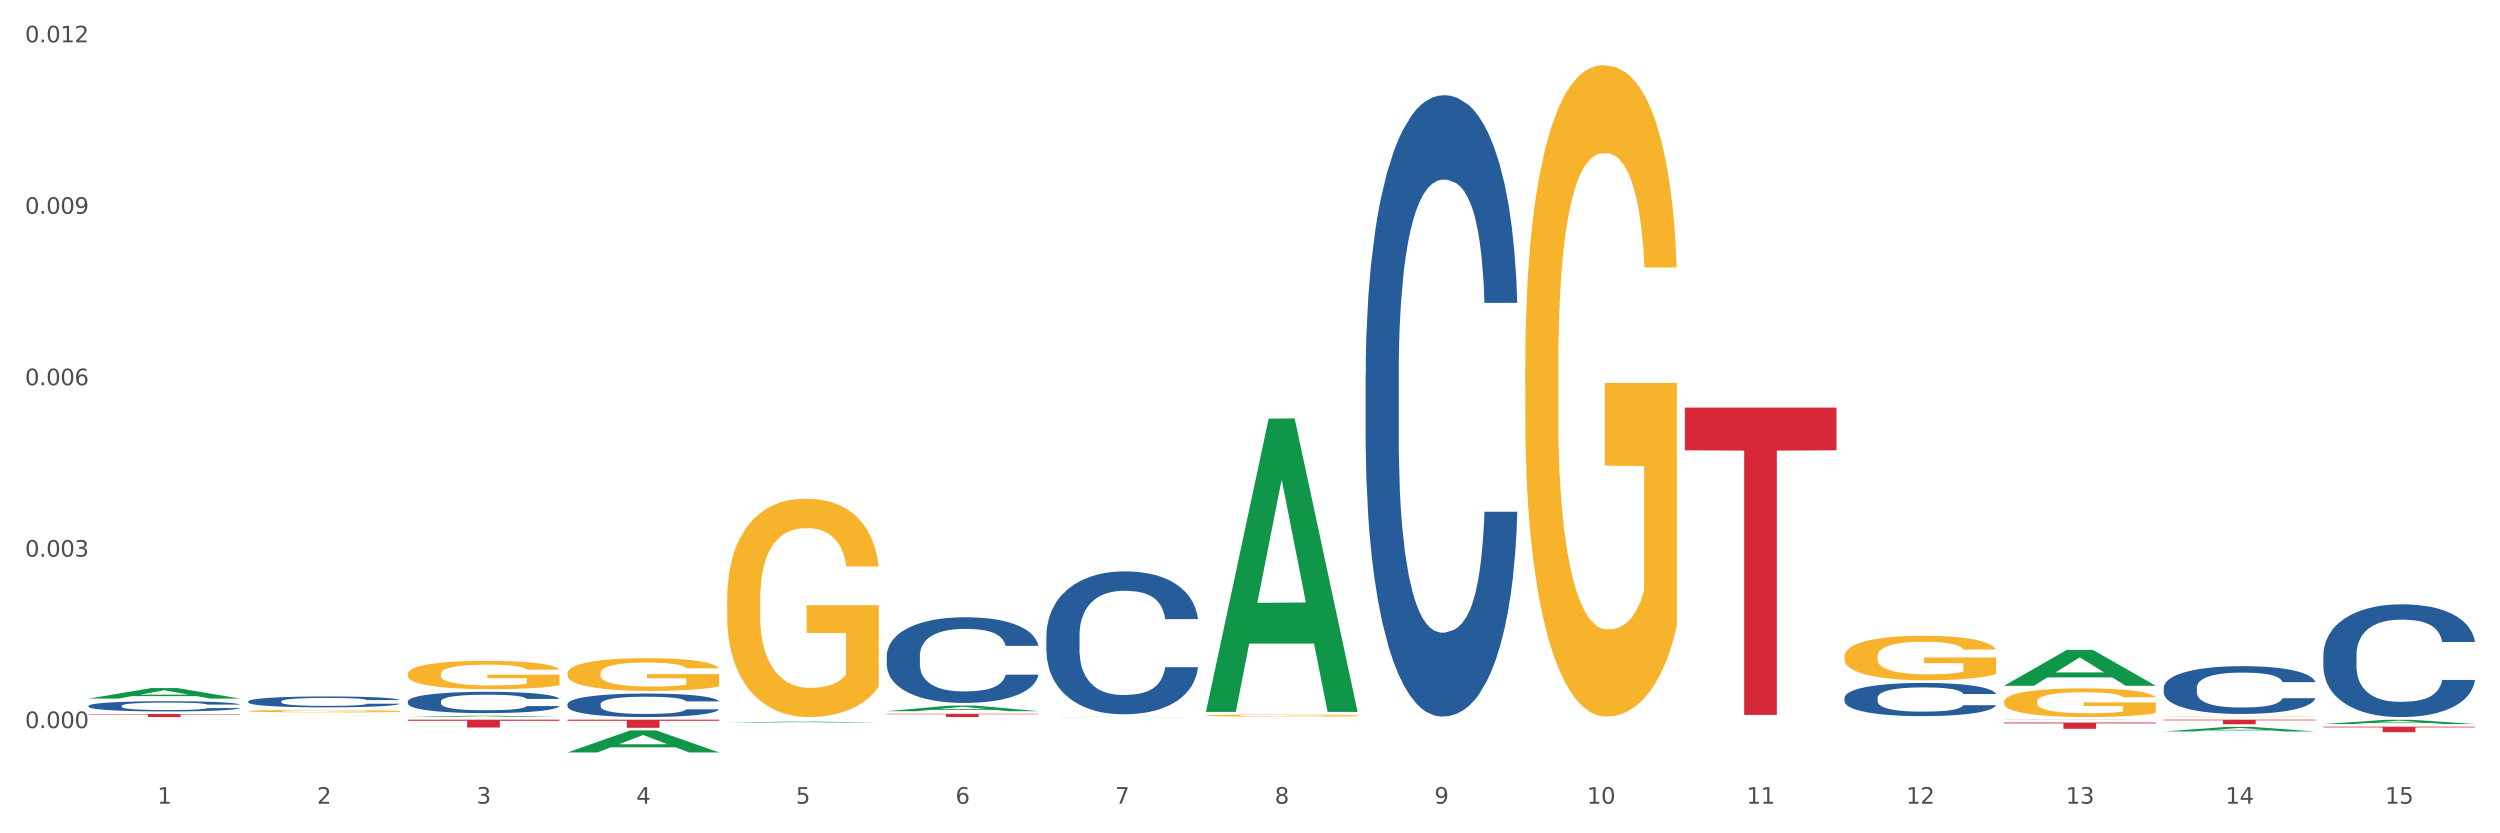 <?xml version="1.0" encoding="utf-8" standalone="no"?>
<!DOCTYPE svg PUBLIC "-//W3C//DTD SVG 1.1//EN"
  "http://www.w3.org/Graphics/SVG/1.1/DTD/svg11.dtd">
<svg xmlns:xlink="http://www.w3.org/1999/xlink" width="1080pt" height="360pt" viewBox="0 0 1080 360" xmlns="http://www.w3.org/2000/svg" version="1.1">
 <rect x="0" y="0" width="1080" height="360" fill="#333333" stroke="none"/>
 <defs>
  <style type="text/css">*{stroke-linejoin: round; stroke-linecap: butt}</style>
 </defs>
 <g id="figure_1">
  <g id="patch_1">
   <path d="M 0 360 
L 1080 360 
L 1080 0 
L 0 0 
z
" style="fill: #ffffff; stroke: #ffffff; stroke-linejoin: miter"/>
  </g>
  <g id="axes_1">
   <g id="matplotlib.axis_1">
    <g id="xtick_1">
     <g id="text_1">
      <!-- 1 -->
      <g style="fill: #4d4d4d" transform="translate(67.984 347.204) scale(0.096 -0.096)">
       <defs>
        <path id="DejaVuSans-31" d="M 794 531 
L 1825 531 
L 1825 4091 
L 703 3866 
L 703 4441 
L 1819 4666 
L 2450 4666 
L 2450 531 
L 3481 531 
L 3481 0 
L 794 0 
L 794 531 
z
" transform="scale(0.016)"/>
       </defs>
       <use xlink:href="#DejaVuSans-31"/>
      </g>
     </g>
    </g>
    <g id="xtick_2">
     <g id="text_2">
      <!-- 2 -->
      <g style="fill: #4d4d4d" transform="translate(136.942 347.204) scale(0.096 -0.096)">
       <defs>
        <path id="DejaVuSans-32" d="M 1228 531 
L 3431 531 
L 3431 0 
L 469 0 
L 469 531 
Q 828 903 1448 1529 
Q 2069 2156 2228 2338 
Q 2531 2678 2651 2914 
Q 2772 3150 2772 3378 
Q 2772 3750 2511 3984 
Q 2250 4219 1831 4219 
Q 1534 4219 1204 4116 
Q 875 4013 500 3803 
L 500 4441 
Q 881 4594 1212 4672 
Q 1544 4750 1819 4750 
Q 2544 4750 2975 4387 
Q 3406 4025 3406 3419 
Q 3406 3131 3298 2873 
Q 3191 2616 2906 2266 
Q 2828 2175 2409 1742 
Q 1991 1309 1228 531 
z
" transform="scale(0.016)"/>
       </defs>
       <use xlink:href="#DejaVuSans-32"/>
      </g>
     </g>
    </g>
    <g id="xtick_3">
     <g id="text_3">
      <!-- 3 -->
      <g style="fill: #4d4d4d" transform="translate(205.899 347.204) scale(0.096 -0.096)">
       <defs>
        <path id="DejaVuSans-33" d="M 2597 2516 
Q 3050 2419 3304 2112 
Q 3559 1806 3559 1356 
Q 3559 666 3084 287 
Q 2609 -91 1734 -91 
Q 1441 -91 1130 -33 
Q 819 25 488 141 
L 488 750 
Q 750 597 1062 519 
Q 1375 441 1716 441 
Q 2309 441 2620 675 
Q 2931 909 2931 1356 
Q 2931 1769 2642 2001 
Q 2353 2234 1838 2234 
L 1294 2234 
L 1294 2753 
L 1863 2753 
Q 2328 2753 2575 2939 
Q 2822 3125 2822 3475 
Q 2822 3834 2567 4026 
Q 2313 4219 1838 4219 
Q 1578 4219 1281 4162 
Q 984 4106 628 3988 
L 628 4550 
Q 988 4650 1302 4700 
Q 1616 4750 1894 4750 
Q 2613 4750 3031 4423 
Q 3450 4097 3450 3541 
Q 3450 3153 3228 2886 
Q 3006 2619 2597 2516 
z
" transform="scale(0.016)"/>
       </defs>
       <use xlink:href="#DejaVuSans-33"/>
      </g>
     </g>
    </g>
    <g id="xtick_4">
     <g id="text_4">
      <!-- 4 -->
      <g style="fill: #4d4d4d" transform="translate(274.857 347.204) scale(0.096 -0.096)">
       <defs>
        <path id="DejaVuSans-34" d="M 2419 4116 
L 825 1625 
L 2419 1625 
L 2419 4116 
z
M 2253 4666 
L 3047 4666 
L 3047 1625 
L 3713 1625 
L 3713 1100 
L 3047 1100 
L 3047 0 
L 2419 0 
L 2419 1100 
L 313 1100 
L 313 1709 
L 2253 4666 
z
" transform="scale(0.016)"/>
       </defs>
       <use xlink:href="#DejaVuSans-34"/>
      </g>
     </g>
    </g>
    <g id="xtick_5">
     <g id="text_5">
      <!-- 5 -->
      <g style="fill: #4d4d4d" transform="translate(343.815 347.204) scale(0.096 -0.096)">
       <defs>
        <path id="DejaVuSans-35" d="M 691 4666 
L 3169 4666 
L 3169 4134 
L 1269 4134 
L 1269 2991 
Q 1406 3038 1543 3061 
Q 1681 3084 1819 3084 
Q 2600 3084 3056 2656 
Q 3513 2228 3513 1497 
Q 3513 744 3044 326 
Q 2575 -91 1722 -91 
Q 1428 -91 1123 -41 
Q 819 9 494 109 
L 494 744 
Q 775 591 1075 516 
Q 1375 441 1709 441 
Q 2250 441 2565 725 
Q 2881 1009 2881 1497 
Q 2881 1984 2565 2268 
Q 2250 2553 1709 2553 
Q 1456 2553 1204 2497 
Q 953 2441 691 2322 
L 691 4666 
z
" transform="scale(0.016)"/>
       </defs>
       <use xlink:href="#DejaVuSans-35"/>
      </g>
     </g>
    </g>
    <g id="xtick_6">
     <g id="text_6">
      <!-- 6 -->
      <g style="fill: #4d4d4d" transform="translate(412.772 347.204) scale(0.096 -0.096)">
       <defs>
        <path id="DejaVuSans-36" d="M 2113 2584 
Q 1688 2584 1439 2293 
Q 1191 2003 1191 1497 
Q 1191 994 1439 701 
Q 1688 409 2113 409 
Q 2538 409 2786 701 
Q 3034 994 3034 1497 
Q 3034 2003 2786 2293 
Q 2538 2584 2113 2584 
z
M 3366 4563 
L 3366 3988 
Q 3128 4100 2886 4159 
Q 2644 4219 2406 4219 
Q 1781 4219 1451 3797 
Q 1122 3375 1075 2522 
Q 1259 2794 1537 2939 
Q 1816 3084 2150 3084 
Q 2853 3084 3261 2657 
Q 3669 2231 3669 1497 
Q 3669 778 3244 343 
Q 2819 -91 2113 -91 
Q 1303 -91 875 529 
Q 447 1150 447 2328 
Q 447 3434 972 4092 
Q 1497 4750 2381 4750 
Q 2619 4750 2861 4703 
Q 3103 4656 3366 4563 
z
" transform="scale(0.016)"/>
       </defs>
       <use xlink:href="#DejaVuSans-36"/>
      </g>
     </g>
    </g>
    <g id="xtick_7">
     <g id="text_7">
      <!-- 7 -->
      <g style="fill: #4d4d4d" transform="translate(481.73 347.204) scale(0.096 -0.096)">
       <defs>
        <path id="DejaVuSans-37" d="M 525 4666 
L 3525 4666 
L 3525 4397 
L 1831 0 
L 1172 0 
L 2766 4134 
L 525 4134 
L 525 4666 
z
" transform="scale(0.016)"/>
       </defs>
       <use xlink:href="#DejaVuSans-37"/>
      </g>
     </g>
    </g>
    <g id="xtick_8">
     <g id="text_8">
      <!-- 8 -->
      <g style="fill: #4d4d4d" transform="translate(550.688 347.204) scale(0.096 -0.096)">
       <defs>
        <path id="DejaVuSans-38" d="M 2034 2216 
Q 1584 2216 1326 1975 
Q 1069 1734 1069 1313 
Q 1069 891 1326 650 
Q 1584 409 2034 409 
Q 2484 409 2743 651 
Q 3003 894 3003 1313 
Q 3003 1734 2745 1975 
Q 2488 2216 2034 2216 
z
M 1403 2484 
Q 997 2584 770 2862 
Q 544 3141 544 3541 
Q 544 4100 942 4425 
Q 1341 4750 2034 4750 
Q 2731 4750 3128 4425 
Q 3525 4100 3525 3541 
Q 3525 3141 3298 2862 
Q 3072 2584 2669 2484 
Q 3125 2378 3379 2068 
Q 3634 1759 3634 1313 
Q 3634 634 3220 271 
Q 2806 -91 2034 -91 
Q 1263 -91 848 271 
Q 434 634 434 1313 
Q 434 1759 690 2068 
Q 947 2378 1403 2484 
z
M 1172 3481 
Q 1172 3119 1398 2916 
Q 1625 2713 2034 2713 
Q 2441 2713 2670 2916 
Q 2900 3119 2900 3481 
Q 2900 3844 2670 4047 
Q 2441 4250 2034 4250 
Q 1625 4250 1398 4047 
Q 1172 3844 1172 3481 
z
" transform="scale(0.016)"/>
       </defs>
       <use xlink:href="#DejaVuSans-38"/>
      </g>
     </g>
    </g>
    <g id="xtick_9">
     <g id="text_9">
      <!-- 9 -->
      <g style="fill: #4d4d4d" transform="translate(619.645 347.204) scale(0.096 -0.096)">
       <defs>
        <path id="DejaVuSans-39" d="M 703 97 
L 703 672 
Q 941 559 1184 500 
Q 1428 441 1663 441 
Q 2288 441 2617 861 
Q 2947 1281 2994 2138 
Q 2813 1869 2534 1725 
Q 2256 1581 1919 1581 
Q 1219 1581 811 2004 
Q 403 2428 403 3163 
Q 403 3881 828 4315 
Q 1253 4750 1959 4750 
Q 2769 4750 3195 4129 
Q 3622 3509 3622 2328 
Q 3622 1225 3098 567 
Q 2575 -91 1691 -91 
Q 1453 -91 1209 -44 
Q 966 3 703 97 
z
M 1959 2075 
Q 2384 2075 2632 2365 
Q 2881 2656 2881 3163 
Q 2881 3666 2632 3958 
Q 2384 4250 1959 4250 
Q 1534 4250 1286 3958 
Q 1038 3666 1038 3163 
Q 1038 2656 1286 2365 
Q 1534 2075 1959 2075 
z
" transform="scale(0.016)"/>
       </defs>
       <use xlink:href="#DejaVuSans-39"/>
      </g>
     </g>
    </g>
    <g id="xtick_10">
     <g id="text_10">
      <!-- 10 -->
      <g style="fill: #4d4d4d" transform="translate(685.549 347.204) scale(0.096 -0.096)">
       <defs>
        <path id="DejaVuSans-30" d="M 2034 4250 
Q 1547 4250 1301 3770 
Q 1056 3291 1056 2328 
Q 1056 1369 1301 889 
Q 1547 409 2034 409 
Q 2525 409 2770 889 
Q 3016 1369 3016 2328 
Q 3016 3291 2770 3770 
Q 2525 4250 2034 4250 
z
M 2034 4750 
Q 2819 4750 3233 4129 
Q 3647 3509 3647 2328 
Q 3647 1150 3233 529 
Q 2819 -91 2034 -91 
Q 1250 -91 836 529 
Q 422 1150 422 2328 
Q 422 3509 836 4129 
Q 1250 4750 2034 4750 
z
" transform="scale(0.016)"/>
       </defs>
       <use xlink:href="#DejaVuSans-31"/>
       <use xlink:href="#DejaVuSans-30" transform="translate(63.623 0)"/>
      </g>
     </g>
    </g>
    <g id="xtick_11">
     <g id="text_11">
      <!-- 11 -->
      <g style="fill: #4d4d4d" transform="translate(754.506 347.204) scale(0.096 -0.096)">
       <use xlink:href="#DejaVuSans-31"/>
       <use xlink:href="#DejaVuSans-31" transform="translate(63.623 0)"/>
      </g>
     </g>
    </g>
    <g id="xtick_12">
     <g id="text_12">
      <!-- 12 -->
      <g style="fill: #4d4d4d" transform="translate(823.464 347.204) scale(0.096 -0.096)">
       <use xlink:href="#DejaVuSans-31"/>
       <use xlink:href="#DejaVuSans-32" transform="translate(63.623 0)"/>
      </g>
     </g>
    </g>
    <g id="xtick_13">
     <g id="text_13">
      <!-- 13 -->
      <g style="fill: #4d4d4d" transform="translate(892.422 347.204) scale(0.096 -0.096)">
       <use xlink:href="#DejaVuSans-31"/>
       <use xlink:href="#DejaVuSans-33" transform="translate(63.623 0)"/>
      </g>
     </g>
    </g>
    <g id="xtick_14">
     <g id="text_14">
      <!-- 14 -->
      <g style="fill: #4d4d4d" transform="translate(961.379 347.204) scale(0.096 -0.096)">
       <use xlink:href="#DejaVuSans-31"/>
       <use xlink:href="#DejaVuSans-34" transform="translate(63.623 0)"/>
      </g>
     </g>
    </g>
    <g id="xtick_15">
     <g id="text_15">
      <!-- 15 -->
      <g style="fill: #4d4d4d" transform="translate(1030.337 347.204) scale(0.096 -0.096)">
       <use xlink:href="#DejaVuSans-31"/>
       <use xlink:href="#DejaVuSans-35" transform="translate(63.623 0)"/>
      </g>
     </g>
    </g>
    <g id="xtick_16"/>
    <g id="xtick_17"/>
    <g id="xtick_18"/>
    <g id="xtick_19"/>
    <g id="xtick_20"/>
    <g id="xtick_21"/>
    <g id="xtick_22"/>
    <g id="xtick_23"/>
    <g id="xtick_24"/>
    <g id="xtick_25"/>
    <g id="xtick_26"/>
    <g id="xtick_27"/>
    <g id="xtick_28"/>
    <g id="xtick_29"/>
   </g>
   <g id="matplotlib.axis_2">
    <g id="ytick_1">
     <g id="text_16">
      <!-- 0.000 -->
      <g style="fill: #4d4d4d" transform="translate(10.8 314.551) scale(0.096 -0.096)">
       <defs>
        <path id="DejaVuSans-2e" d="M 684 794 
L 1344 794 
L 1344 0 
L 684 0 
L 684 794 
z
" transform="scale(0.016)"/>
       </defs>
       <use xlink:href="#DejaVuSans-30"/>
       <use xlink:href="#DejaVuSans-2e" transform="translate(63.623 0)"/>
       <use xlink:href="#DejaVuSans-30" transform="translate(95.41 0)"/>
       <use xlink:href="#DejaVuSans-30" transform="translate(159.033 0)"/>
       <use xlink:href="#DejaVuSans-30" transform="translate(222.656 0)"/>
      </g>
     </g>
    </g>
    <g id="ytick_2">
     <g id="text_17">
      <!-- 0.003 -->
      <g style="fill: #4d4d4d" transform="translate(10.8 240.489) scale(0.096 -0.096)">
       <use xlink:href="#DejaVuSans-30"/>
       <use xlink:href="#DejaVuSans-2e" transform="translate(63.623 0)"/>
       <use xlink:href="#DejaVuSans-30" transform="translate(95.41 0)"/>
       <use xlink:href="#DejaVuSans-30" transform="translate(159.033 0)"/>
       <use xlink:href="#DejaVuSans-33" transform="translate(222.656 0)"/>
      </g>
     </g>
    </g>
    <g id="ytick_3">
     <g id="text_18">
      <!-- 0.006 -->
      <g style="fill: #4d4d4d" transform="translate(10.8 166.426) scale(0.096 -0.096)">
       <use xlink:href="#DejaVuSans-30"/>
       <use xlink:href="#DejaVuSans-2e" transform="translate(63.623 0)"/>
       <use xlink:href="#DejaVuSans-30" transform="translate(95.41 0)"/>
       <use xlink:href="#DejaVuSans-30" transform="translate(159.033 0)"/>
       <use xlink:href="#DejaVuSans-36" transform="translate(222.656 0)"/>
      </g>
     </g>
    </g>
    <g id="ytick_4">
     <g id="text_19">
      <!-- 0.009 -->
      <g style="fill: #4d4d4d" transform="translate(10.8 92.363) scale(0.096 -0.096)">
       <use xlink:href="#DejaVuSans-30"/>
       <use xlink:href="#DejaVuSans-2e" transform="translate(63.623 0)"/>
       <use xlink:href="#DejaVuSans-30" transform="translate(95.41 0)"/>
       <use xlink:href="#DejaVuSans-30" transform="translate(159.033 0)"/>
       <use xlink:href="#DejaVuSans-39" transform="translate(222.656 0)"/>
      </g>
     </g>
    </g>
    <g id="ytick_5">
     <g id="text_20">
      <!-- 0.012 -->
      <g style="fill: #4d4d4d" transform="translate(10.8 18.3) scale(0.096 -0.096)">
       <use xlink:href="#DejaVuSans-30"/>
       <use xlink:href="#DejaVuSans-2e" transform="translate(63.623 0)"/>
       <use xlink:href="#DejaVuSans-30" transform="translate(95.41 0)"/>
       <use xlink:href="#DejaVuSans-31" transform="translate(159.033 0)"/>
       <use xlink:href="#DejaVuSans-32" transform="translate(222.656 0)"/>
      </g>
     </g>
    </g>
    <g id="ytick_6"/>
    <g id="ytick_7"/>
    <g id="ytick_8"/>
    <g id="ytick_9"/>
   </g>
   <g id="PolyCollection_1">
    <path d="M 38.283 301.788 
L 38.351 301.784 
L 65.365 297.243 
L 76.576 297.239 
L 103.793 301.797 
L 90.826 301.797 
L 84.95 300.735 
L 57.058 300.735 
L 56.855 300.752 
L 51.182 301.797 
L 38.283 301.797 
L 38.283 301.788 
L 60.57 300.102 
L 81.438 300.098 
L 71.105 298.21 
L 70.97 298.202 
L 70.835 298.215 
L 60.502 300.098 
L 60.57 300.102 
L 38.283 301.788 
z
" clip-path="url(#p45901da1bd)" style="fill: #109648"/>
    <path d="M 107.241 308.91 
L 107.308 308.909 
L 134.323 308.872 
L 145.533 308.872 
L 172.75 308.91 
L 159.784 308.91 
L 153.908 308.901 
L 126.016 308.901 
L 125.813 308.901 
L 120.14 308.91 
L 107.241 308.91 
L 107.241 308.91 
L 129.527 308.896 
L 150.396 308.896 
L 140.063 308.88 
L 139.928 308.88 
L 139.793 308.88 
L 129.46 308.896 
L 129.527 308.896 
L 107.241 308.91 
z
" clip-path="url(#p45901da1bd)" style="fill: #109648"/>
    <path d="M 176.198 309.772 
L 176.266 309.772 
L 203.28 309.194 
L 214.491 309.193 
L 241.708 309.773 
L 228.741 309.773 
L 222.866 309.638 
L 194.973 309.638 
L 194.771 309.64 
L 189.098 309.773 
L 176.198 309.773 
L 176.198 309.772 
L 198.485 309.558 
L 219.354 309.557 
L 209.021 309.317 
L 208.886 309.316 
L 208.751 309.317 
L 198.418 309.557 
L 198.485 309.558 
L 176.198 309.772 
z
" clip-path="url(#p45901da1bd)" style="fill: #109648"/>
    <path d="M 245.156 325.045 
L 245.224 325.036 
L 272.238 315.536 
L 283.449 315.528 
L 310.666 325.063 
L 297.699 325.063 
L 291.823 322.842 
L 263.931 322.842 
L 263.728 322.878 
L 258.055 325.063 
L 245.156 325.063 
L 245.156 325.045 
L 267.443 321.517 
L 288.311 321.508 
L 277.978 317.56 
L 277.843 317.542 
L 277.708 317.569 
L 267.375 321.508 
L 267.443 321.517 
L 245.156 325.045 
z
" clip-path="url(#p45901da1bd)" style="fill: #109648"/>
    <path d="M 314.114 312.169 
L 314.181 312.168 
L 341.196 311.733 
L 352.406 311.732 
L 379.623 312.17 
L 366.657 312.17 
L 360.781 312.068 
L 332.889 312.068 
L 332.686 312.07 
L 327.013 312.17 
L 314.114 312.17 
L 314.114 312.169 
L 336.4 312.007 
L 357.269 312.007 
L 346.936 311.826 
L 346.801 311.825 
L 346.666 311.826 
L 336.333 312.007 
L 336.4 312.007 
L 314.114 312.169 
z
" clip-path="url(#p45901da1bd)" style="fill: #109648"/>
    <path d="M 865.775 303.11 
L 865.852 303.099 
L 865.852 302.691 
L 866.007 302.341 
L 866.78 301.492 
L 867.941 300.791 
L 868.791 300.418 
L 869.642 300.112 
L 870.648 299.807 
L 871.885 299.49 
L 874.128 299.026 
L 875.52 298.789 
L 877.222 298.54 
L 880.315 298.178 
L 882.558 297.974 
L 884.879 297.804 
L 888.669 297.601 
L 891.144 297.51 
L 893.773 297.442 
L 896.944 297.397 
L 899.342 297.386 
L 904.601 297.42 
L 909.087 297.522 
L 911.253 297.601 
L 914.037 297.737 
L 915.507 297.827 
L 917.904 298.008 
L 920.379 298.246 
L 922.081 298.449 
L 924.633 298.834 
L 926.567 299.218 
L 928.346 299.694 
L 929.274 300.022 
L 929.97 300.327 
L 930.589 300.678 
L 931.207 301.232 
L 917.286 301.232 
L 916.744 300.836 
L 915.893 300.463 
L 914.656 300.101 
L 913.573 299.875 
L 911.717 299.592 
L 910.015 299.411 
L 908.236 299.275 
L 906.071 299.162 
L 904.369 299.105 
L 901.972 299.06 
L 897.254 299.071 
L 894.083 299.162 
L 891.917 299.275 
L 890.525 299.377 
L 889.287 299.49 
L 887.895 299.648 
L 886.271 299.886 
L 885.111 300.101 
L 883.951 300.372 
L 883.022 300.644 
L 882.172 300.961 
L 881.476 301.3 
L 880.934 301.651 
L 880.47 302.081 
L 880.083 302.793 
L 880.083 304.343 
L 880.238 304.694 
L 880.625 305.158 
L 881.089 305.508 
L 881.862 305.927 
L 882.558 306.21 
L 883.873 306.617 
L 885.343 306.956 
L 886.503 307.171 
L 887.663 307.352 
L 889.674 307.601 
L 891.917 307.805 
L 893.851 307.929 
L 896.48 308.042 
L 898.259 308.088 
L 899.806 308.11 
L 903.596 308.11 
L 906.303 308.076 
L 909.319 307.997 
L 911.639 307.895 
L 913.573 307.771 
L 915.739 307.567 
L 917.131 307.375 
L 917.131 305.011 
L 900.115 304.999 
L 900.115 303.427 
L 931.285 303.427 
L 931.285 308.042 
L 929.97 308.28 
L 928.5 308.495 
L 926.953 308.687 
L 924.633 308.925 
L 921.849 309.151 
L 919.374 309.309 
L 916.744 309.445 
L 913.65 309.57 
L 909.629 309.683 
L 907.154 309.728 
L 904.06 309.762 
L 900.425 309.773 
L 897.254 309.751 
L 894.16 309.694 
L 890.911 309.592 
L 887.74 309.445 
L 885.343 309.298 
L 882.945 309.117 
L 880.393 308.879 
L 878.382 308.653 
L 876.835 308.45 
L 875.133 308.189 
L 873.277 307.85 
L 871.885 307.545 
L 870.648 307.228 
L 869.333 306.821 
L 868.405 306.47 
L 867.476 306.029 
L 866.935 305.701 
L 866.316 305.192 
L 865.852 304.479 
L 865.775 303.11 
z
" clip-path="url(#p45901da1bd)" style="fill: #f7b32b"/>
    <path d="M 796.817 283.545 
L 796.895 283.528 
L 796.895 282.896 
L 797.049 282.351 
L 797.823 281.035 
L 798.983 279.946 
L 799.834 279.367 
L 800.684 278.893 
L 801.69 278.418 
L 802.927 277.927 
L 805.17 277.207 
L 806.563 276.838 
L 808.264 276.452 
L 811.358 275.89 
L 813.601 275.574 
L 815.921 275.311 
L 819.711 274.995 
L 822.186 274.854 
L 824.816 274.749 
L 827.987 274.679 
L 830.384 274.661 
L 835.644 274.714 
L 840.129 274.872 
L 842.295 274.995 
L 845.079 275.205 
L 846.549 275.346 
L 848.947 275.627 
L 851.422 275.995 
L 853.123 276.311 
L 855.676 276.908 
L 857.609 277.505 
L 859.388 278.243 
L 860.316 278.752 
L 861.012 279.226 
L 861.631 279.77 
L 862.25 280.631 
L 848.328 280.631 
L 847.786 280.016 
L 846.936 279.437 
L 845.698 278.875 
L 844.615 278.524 
L 842.759 278.085 
L 841.058 277.804 
L 839.279 277.593 
L 837.113 277.418 
L 835.412 277.33 
L 833.014 277.26 
L 828.296 277.277 
L 825.125 277.418 
L 822.959 277.593 
L 821.567 277.751 
L 820.33 277.927 
L 818.937 278.173 
L 817.313 278.541 
L 816.153 278.875 
L 814.993 279.296 
L 814.065 279.718 
L 813.214 280.209 
L 812.518 280.736 
L 811.977 281.28 
L 811.512 281.948 
L 811.126 283.054 
L 811.126 285.459 
L 811.28 286.004 
L 811.667 286.724 
L 812.131 287.268 
L 812.905 287.917 
L 813.601 288.356 
L 814.916 288.989 
L 816.385 289.515 
L 817.545 289.849 
L 818.705 290.13 
L 820.716 290.516 
L 822.959 290.832 
L 824.893 291.025 
L 827.523 291.201 
L 829.301 291.271 
L 830.848 291.306 
L 834.638 291.306 
L 837.345 291.254 
L 840.362 291.131 
L 842.682 290.973 
L 844.615 290.779 
L 846.781 290.463 
L 848.173 290.165 
L 848.173 286.495 
L 831.158 286.478 
L 831.158 284.037 
L 862.327 284.037 
L 862.327 291.201 
L 861.012 291.57 
L 859.543 291.903 
L 857.996 292.202 
L 855.676 292.57 
L 852.891 292.922 
L 850.416 293.167 
L 847.786 293.378 
L 844.693 293.571 
L 840.671 293.747 
L 838.196 293.817 
L 835.102 293.87 
L 831.467 293.887 
L 828.296 293.852 
L 825.202 293.764 
L 821.954 293.606 
L 818.783 293.378 
L 816.385 293.15 
L 813.987 292.869 
L 811.435 292.5 
L 809.424 292.149 
L 807.877 291.833 
L 806.176 291.429 
L 804.32 290.902 
L 802.927 290.428 
L 801.69 289.937 
L 800.375 289.305 
L 799.447 288.76 
L 798.519 288.076 
L 797.977 287.566 
L 797.359 286.776 
L 796.895 285.67 
L 796.817 283.545 
z
" clip-path="url(#p45901da1bd)" style="fill: #f7b32b"/>
    <path d="M 658.902 158.202 
L 658.979 157.945 
L 658.979 148.692 
L 659.134 140.724 
L 659.907 121.446 
L 661.068 105.509 
L 661.918 97.027 
L 662.769 90.087 
L 663.775 83.147 
L 665.012 75.95 
L 667.255 65.411 
L 668.647 60.013 
L 670.349 54.358 
L 673.442 46.133 
L 675.685 41.506 
L 678.006 37.651 
L 681.796 33.024 
L 684.271 30.968 
L 686.9 29.426 
L 690.071 28.397 
L 692.469 28.14 
L 697.728 28.912 
L 702.214 31.225 
L 704.38 33.024 
L 707.164 36.109 
L 708.634 38.165 
L 711.031 42.278 
L 713.506 47.675 
L 715.208 52.302 
L 717.76 61.041 
L 719.694 69.781 
L 721.473 80.576 
L 722.401 88.031 
L 723.097 94.971 
L 723.716 102.939 
L 724.334 115.534 
L 710.413 115.534 
L 709.871 106.537 
L 709.02 98.055 
L 707.783 89.83 
L 706.7 84.689 
L 704.844 78.263 
L 703.142 74.15 
L 701.363 71.066 
L 699.198 68.496 
L 697.496 67.21 
L 695.099 66.182 
L 690.381 66.439 
L 687.21 68.496 
L 685.044 71.066 
L 683.652 73.379 
L 682.414 75.95 
L 681.022 79.548 
L 679.398 84.946 
L 678.238 89.83 
L 677.078 95.999 
L 676.149 102.168 
L 675.299 109.365 
L 674.603 117.076 
L 674.061 125.044 
L 673.597 134.812 
L 673.21 151.005 
L 673.21 186.22 
L 673.365 194.188 
L 673.752 204.726 
L 674.216 212.695 
L 674.989 222.205 
L 675.685 228.631 
L 677 237.885 
L 678.47 245.596 
L 679.63 250.48 
L 680.79 254.592 
L 682.801 260.247 
L 685.044 264.874 
L 686.978 267.701 
L 689.607 270.272 
L 691.386 271.3 
L 692.933 271.814 
L 696.723 271.814 
L 699.43 271.043 
L 702.446 269.243 
L 704.767 266.93 
L 706.7 264.103 
L 708.866 259.476 
L 710.258 255.106 
L 710.258 201.385 
L 693.242 201.128 
L 693.242 165.399 
L 724.412 165.399 
L 724.412 270.272 
L 723.097 275.669 
L 721.627 280.553 
L 720.08 284.923 
L 717.76 290.321 
L 714.976 295.461 
L 712.501 299.06 
L 709.871 302.144 
L 706.777 304.972 
L 702.756 307.542 
L 700.281 308.57 
L 697.187 309.342 
L 693.552 309.599 
L 690.381 309.084 
L 687.287 307.799 
L 684.039 305.486 
L 680.867 302.144 
L 678.47 298.803 
L 676.072 294.69 
L 673.52 289.292 
L 671.509 284.152 
L 669.962 279.525 
L 668.26 273.613 
L 666.404 265.902 
L 665.012 258.962 
L 663.775 251.765 
L 662.46 242.511 
L 661.532 234.543 
L 660.603 224.519 
L 660.062 217.064 
L 659.443 205.498 
L 658.979 189.304 
L 658.902 158.202 
z
" clip-path="url(#p45901da1bd)" style="fill: #f7b32b"/>
    <path d="M 245.156 290.869 
L 245.233 290.856 
L 245.233 290.391 
L 245.388 289.991 
L 246.161 289.022 
L 247.322 288.221 
L 248.172 287.794 
L 249.023 287.446 
L 250.029 287.097 
L 251.266 286.735 
L 253.509 286.205 
L 254.901 285.934 
L 256.603 285.65 
L 259.697 285.236 
L 261.939 285.004 
L 264.26 284.81 
L 268.05 284.577 
L 270.525 284.474 
L 273.154 284.396 
L 276.325 284.345 
L 278.723 284.332 
L 283.982 284.371 
L 288.468 284.487 
L 290.634 284.577 
L 293.418 284.732 
L 294.888 284.836 
L 297.285 285.042 
L 299.76 285.314 
L 301.462 285.546 
L 304.014 285.986 
L 305.948 286.425 
L 307.727 286.968 
L 308.655 287.342 
L 309.351 287.691 
L 309.97 288.092 
L 310.588 288.725 
L 296.667 288.725 
L 296.125 288.272 
L 295.274 287.846 
L 294.037 287.433 
L 292.954 287.174 
L 291.098 286.851 
L 289.396 286.645 
L 287.617 286.489 
L 285.452 286.36 
L 283.75 286.296 
L 281.353 286.244 
L 276.635 286.257 
L 273.464 286.36 
L 271.298 286.489 
L 269.906 286.606 
L 268.668 286.735 
L 267.276 286.916 
L 265.652 287.187 
L 264.492 287.433 
L 263.332 287.743 
L 262.404 288.053 
L 261.553 288.415 
L 260.857 288.802 
L 260.315 289.203 
L 259.851 289.694 
L 259.464 290.508 
L 259.464 292.278 
L 259.619 292.678 
L 260.006 293.208 
L 260.47 293.608 
L 261.243 294.087 
L 261.939 294.41 
L 263.254 294.875 
L 264.724 295.262 
L 265.884 295.508 
L 267.044 295.714 
L 269.055 295.999 
L 271.298 296.231 
L 273.232 296.373 
L 275.861 296.503 
L 277.64 296.554 
L 279.187 296.58 
L 282.977 296.58 
L 285.684 296.541 
L 288.7 296.451 
L 291.021 296.335 
L 292.954 296.192 
L 295.12 295.96 
L 296.512 295.74 
L 296.512 293.04 
L 279.496 293.027 
L 279.496 291.231 
L 310.666 291.231 
L 310.666 296.503 
L 309.351 296.774 
L 307.881 297.019 
L 306.335 297.239 
L 304.014 297.51 
L 301.23 297.769 
L 298.755 297.95 
L 296.125 298.105 
L 293.031 298.247 
L 289.01 298.376 
L 286.535 298.428 
L 283.441 298.466 
L 279.806 298.479 
L 276.635 298.454 
L 273.541 298.389 
L 270.293 298.273 
L 267.121 298.105 
L 264.724 297.937 
L 262.326 297.73 
L 259.774 297.459 
L 257.763 297.2 
L 256.216 296.968 
L 254.515 296.671 
L 252.658 296.283 
L 251.266 295.934 
L 250.029 295.572 
L 248.714 295.107 
L 247.786 294.707 
L 246.858 294.203 
L 246.316 293.828 
L 245.697 293.247 
L 245.233 292.433 
L 245.156 290.869 
z
" clip-path="url(#p45901da1bd)" style="fill: #f7b32b"/>
    <path d="M 176.198 291.145 
L 176.276 291.134 
L 176.276 290.731 
L 176.43 290.384 
L 177.204 289.545 
L 178.364 288.852 
L 179.215 288.483 
L 180.065 288.18 
L 181.071 287.878 
L 182.308 287.565 
L 184.551 287.106 
L 185.944 286.871 
L 187.645 286.625 
L 190.739 286.267 
L 192.982 286.066 
L 195.302 285.898 
L 199.092 285.697 
L 201.567 285.607 
L 204.197 285.54 
L 207.368 285.495 
L 209.765 285.484 
L 215.025 285.518 
L 219.511 285.618 
L 221.676 285.697 
L 224.461 285.831 
L 225.93 285.921 
L 228.328 286.1 
L 230.803 286.334 
L 232.504 286.536 
L 235.057 286.916 
L 236.99 287.297 
L 238.769 287.767 
L 239.697 288.091 
L 240.393 288.393 
L 241.012 288.74 
L 241.631 289.288 
L 227.709 289.288 
L 227.168 288.896 
L 226.317 288.527 
L 225.079 288.169 
L 223.996 287.946 
L 222.14 287.666 
L 220.439 287.487 
L 218.66 287.353 
L 216.494 287.241 
L 214.793 287.185 
L 212.395 287.14 
L 207.677 287.151 
L 204.506 287.241 
L 202.34 287.353 
L 200.948 287.453 
L 199.711 287.565 
L 198.319 287.722 
L 196.694 287.957 
L 195.534 288.169 
L 194.374 288.438 
L 193.446 288.706 
L 192.595 289.02 
L 191.899 289.355 
L 191.358 289.702 
L 190.894 290.127 
L 190.507 290.832 
L 190.507 292.365 
L 190.662 292.711 
L 191.048 293.17 
L 191.512 293.517 
L 192.286 293.931 
L 192.982 294.211 
L 194.297 294.613 
L 195.766 294.949 
L 196.926 295.162 
L 198.086 295.341 
L 200.097 295.587 
L 202.34 295.788 
L 204.274 295.911 
L 206.904 296.023 
L 208.683 296.068 
L 210.229 296.09 
L 214.019 296.09 
L 216.726 296.057 
L 219.743 295.978 
L 222.063 295.878 
L 223.996 295.755 
L 226.162 295.553 
L 227.554 295.363 
L 227.554 293.025 
L 210.539 293.014 
L 210.539 291.458 
L 241.708 291.458 
L 241.708 296.023 
L 240.393 296.258 
L 238.924 296.471 
L 237.377 296.661 
L 235.057 296.896 
L 232.272 297.119 
L 229.797 297.276 
L 227.168 297.41 
L 224.074 297.533 
L 220.052 297.645 
L 217.577 297.69 
L 214.483 297.724 
L 210.848 297.735 
L 207.677 297.712 
L 204.583 297.656 
L 201.335 297.556 
L 198.164 297.41 
L 195.766 297.265 
L 193.369 297.086 
L 190.816 296.851 
L 188.805 296.627 
L 187.258 296.426 
L 185.557 296.168 
L 183.701 295.833 
L 182.308 295.531 
L 181.071 295.218 
L 179.756 294.815 
L 178.828 294.468 
L 177.9 294.032 
L 177.358 293.707 
L 176.74 293.204 
L 176.276 292.499 
L 176.198 291.145 
z
" clip-path="url(#p45901da1bd)" style="fill: #f7b32b"/>
    <path d="M 314.114 259.029 
L 314.191 258.943 
L 314.191 255.841 
L 314.346 253.17 
L 315.119 246.709 
L 316.279 241.368 
L 317.13 238.524 
L 317.981 236.198 
L 318.986 233.872 
L 320.224 231.46 
L 322.467 227.928 
L 323.859 226.118 
L 325.56 224.223 
L 328.654 221.466 
L 330.897 219.915 
L 333.217 218.623 
L 337.007 217.072 
L 339.482 216.383 
L 342.112 215.866 
L 345.283 215.522 
L 347.681 215.435 
L 352.94 215.694 
L 357.426 216.469 
L 359.591 217.072 
L 362.376 218.106 
L 363.845 218.795 
L 366.243 220.174 
L 368.718 221.983 
L 370.42 223.534 
L 372.972 226.463 
L 374.905 229.392 
L 376.684 233.011 
L 377.612 235.509 
L 378.309 237.835 
L 378.927 240.506 
L 379.546 244.727 
L 365.624 244.727 
L 365.083 241.712 
L 364.232 238.869 
L 362.995 236.112 
L 361.912 234.389 
L 360.056 232.235 
L 358.354 230.857 
L 356.575 229.823 
L 354.409 228.961 
L 352.708 228.531 
L 350.31 228.186 
L 345.592 228.272 
L 342.421 228.961 
L 340.256 229.823 
L 338.863 230.598 
L 337.626 231.46 
L 336.234 232.666 
L 334.61 234.475 
L 333.449 236.112 
L 332.289 238.18 
L 331.361 240.248 
L 330.51 242.66 
L 329.814 245.244 
L 329.273 247.915 
L 328.809 251.189 
L 328.422 256.617 
L 328.422 268.42 
L 328.577 271.09 
L 328.964 274.623 
L 329.428 277.293 
L 330.201 280.481 
L 330.897 282.635 
L 332.212 285.736 
L 333.681 288.321 
L 334.842 289.958 
L 336.002 291.336 
L 338.013 293.232 
L 340.256 294.783 
L 342.189 295.73 
L 344.819 296.592 
L 346.598 296.936 
L 348.145 297.109 
L 351.935 297.109 
L 354.642 296.85 
L 357.658 296.247 
L 359.978 295.472 
L 361.912 294.524 
L 364.077 292.973 
L 365.47 291.509 
L 365.47 273.503 
L 348.454 273.417 
L 348.454 261.441 
L 379.623 261.441 
L 379.623 296.592 
L 378.309 298.401 
L 376.839 300.038 
L 375.292 301.502 
L 372.972 303.312 
L 370.188 305.035 
L 367.713 306.241 
L 365.083 307.275 
L 361.989 308.222 
L 357.967 309.084 
L 355.492 309.429 
L 352.399 309.687 
L 348.763 309.773 
L 345.592 309.601 
L 342.499 309.17 
L 339.25 308.395 
L 336.079 307.275 
L 333.681 306.155 
L 331.284 304.776 
L 328.732 302.967 
L 326.721 301.244 
L 325.174 299.693 
L 323.472 297.712 
L 321.616 295.127 
L 320.224 292.801 
L 318.986 290.389 
L 317.671 287.287 
L 316.743 284.616 
L 315.815 281.256 
L 315.274 278.758 
L 314.655 274.881 
L 314.191 269.453 
L 314.114 259.029 
z
" clip-path="url(#p45901da1bd)" style="fill: #f7b32b"/>
    <path d="M 520.987 309.095 
L 521.064 309.094 
L 521.064 309.065 
L 521.219 309.04 
L 521.992 308.979 
L 523.152 308.929 
L 524.003 308.902 
L 524.854 308.88 
L 525.859 308.858 
L 527.097 308.836 
L 529.34 308.802 
L 530.732 308.785 
L 532.433 308.768 
L 535.527 308.742 
L 537.77 308.727 
L 540.09 308.715 
L 543.88 308.7 
L 546.355 308.694 
L 548.985 308.689 
L 552.156 308.686 
L 554.554 308.685 
L 559.813 308.687 
L 564.299 308.695 
L 566.464 308.7 
L 569.249 308.71 
L 570.718 308.717 
L 573.116 308.73 
L 575.591 308.747 
L 577.293 308.761 
L 579.845 308.789 
L 581.778 308.816 
L 583.557 308.85 
L 584.485 308.874 
L 585.182 308.895 
L 585.8 308.921 
L 586.419 308.96 
L 572.497 308.96 
L 571.956 308.932 
L 571.105 308.905 
L 569.868 308.879 
L 568.785 308.863 
L 566.929 308.843 
L 565.227 308.83 
L 563.448 308.82 
L 561.282 308.812 
L 559.581 308.808 
L 557.183 308.805 
L 552.465 308.806 
L 549.294 308.812 
L 547.129 308.82 
L 545.736 308.827 
L 544.499 308.836 
L 543.107 308.847 
L 541.483 308.864 
L 540.322 308.879 
L 539.162 308.899 
L 538.234 308.918 
L 537.383 308.941 
L 536.687 308.965 
L 536.146 308.99 
L 535.682 309.021 
L 535.295 309.072 
L 535.295 309.183 
L 535.45 309.208 
L 535.837 309.241 
L 536.301 309.266 
L 537.074 309.296 
L 537.77 309.316 
L 539.085 309.345 
L 540.554 309.37 
L 541.715 309.385 
L 542.875 309.398 
L 544.886 309.416 
L 547.129 309.43 
L 549.062 309.439 
L 551.692 309.447 
L 553.471 309.451 
L 555.018 309.452 
L 558.807 309.452 
L 561.515 309.45 
L 564.531 309.444 
L 566.851 309.437 
L 568.785 309.428 
L 570.95 309.413 
L 572.343 309.4 
L 572.343 309.23 
L 555.327 309.23 
L 555.327 309.117 
L 586.496 309.117 
L 586.496 309.447 
L 585.182 309.464 
L 583.712 309.48 
L 582.165 309.494 
L 579.845 309.511 
L 577.061 309.527 
L 574.586 309.538 
L 571.956 309.548 
L 568.862 309.557 
L 564.84 309.565 
L 562.365 309.568 
L 559.272 309.57 
L 555.636 309.571 
L 552.465 309.57 
L 549.372 309.566 
L 546.123 309.558 
L 542.952 309.548 
L 540.554 309.537 
L 538.157 309.524 
L 535.604 309.507 
L 533.594 309.491 
L 532.047 309.477 
L 530.345 309.458 
L 528.489 309.434 
L 527.097 309.412 
L 525.859 309.389 
L 524.544 309.36 
L 523.616 309.335 
L 522.688 309.303 
L 522.147 309.28 
L 521.528 309.243 
L 521.064 309.192 
L 520.987 309.095 
z
" clip-path="url(#p45901da1bd)" style="fill: #f7b32b"/>
    <path d="M 934.733 309.657 
L 934.81 309.657 
L 934.81 309.65 
L 934.965 309.644 
L 935.738 309.629 
L 936.898 309.617 
L 937.749 309.61 
L 938.6 309.605 
L 939.605 309.6 
L 940.843 309.594 
L 943.086 309.586 
L 944.478 309.582 
L 946.179 309.578 
L 949.273 309.571 
L 951.516 309.568 
L 953.836 309.565 
L 957.626 309.561 
L 960.101 309.56 
L 962.731 309.559 
L 965.902 309.558 
L 968.3 309.558 
L 973.559 309.558 
L 978.045 309.56 
L 980.21 309.561 
L 982.995 309.564 
L 984.464 309.565 
L 986.862 309.568 
L 989.337 309.573 
L 991.038 309.576 
L 993.591 309.583 
L 995.524 309.589 
L 997.303 309.598 
L 998.231 309.603 
L 998.928 309.609 
L 999.546 309.615 
L 1000.165 309.624 
L 986.243 309.624 
L 985.702 309.618 
L 984.851 309.611 
L 983.614 309.605 
L 982.531 309.601 
L 980.674 309.596 
L 978.973 309.593 
L 977.194 309.59 
L 975.028 309.588 
L 973.327 309.587 
L 970.929 309.587 
L 966.211 309.587 
L 963.04 309.588 
L 960.875 309.59 
L 959.482 309.592 
L 958.245 309.594 
L 956.853 309.597 
L 955.229 309.601 
L 954.068 309.605 
L 952.908 309.61 
L 951.98 309.614 
L 951.129 309.62 
L 950.433 309.626 
L 949.892 309.632 
L 949.428 309.639 
L 949.041 309.652 
L 949.041 309.679 
L 949.196 309.685 
L 949.582 309.693 
L 950.047 309.699 
L 950.82 309.706 
L 951.516 309.711 
L 952.831 309.718 
L 954.3 309.724 
L 955.461 309.728 
L 956.621 309.731 
L 958.632 309.735 
L 960.875 309.739 
L 962.808 309.741 
L 965.438 309.743 
L 967.217 309.744 
L 968.764 309.744 
L 972.553 309.744 
L 975.26 309.744 
L 978.277 309.742 
L 980.597 309.74 
L 982.531 309.738 
L 984.696 309.735 
L 986.089 309.731 
L 986.089 309.69 
L 969.073 309.69 
L 969.073 309.663 
L 1000.242 309.663 
L 1000.242 309.743 
L 998.928 309.747 
L 997.458 309.751 
L 995.911 309.754 
L 993.591 309.758 
L 990.806 309.762 
L 988.331 309.765 
L 985.702 309.767 
L 982.608 309.77 
L 978.586 309.772 
L 976.111 309.772 
L 973.017 309.773 
L 969.382 309.773 
L 966.211 309.773 
L 963.118 309.772 
L 959.869 309.77 
L 956.698 309.767 
L 954.3 309.765 
L 951.903 309.762 
L 949.35 309.758 
L 947.34 309.754 
L 945.793 309.75 
L 944.091 309.746 
L 942.235 309.74 
L 940.843 309.734 
L 939.605 309.729 
L 938.29 309.722 
L 937.362 309.716 
L 936.434 309.708 
L 935.893 309.702 
L 935.274 309.693 
L 934.81 309.681 
L 934.733 309.657 
z
" clip-path="url(#p45901da1bd)" style="fill: #f7b32b"/>
    <path d="M 934.733 316.003 
L 934.8 316.001 
L 961.814 314.019 
L 973.025 314.017 
L 1000.242 316.007 
L 987.275 316.007 
L 981.4 315.544 
L 953.508 315.544 
L 953.305 315.551 
L 947.632 316.007 
L 934.733 316.007 
L 934.733 316.003 
L 957.019 315.267 
L 977.888 315.265 
L 967.555 314.441 
L 967.42 314.438 
L 967.285 314.443 
L 956.952 315.265 
L 957.019 315.267 
L 934.733 316.003 
z
" clip-path="url(#p45901da1bd)" style="fill: #109648"/>
    <path d="M 865.775 312.137 
L 931.285 312.137 
L 931.285 312.514 
L 905.515 312.516 
L 905.515 314.846 
L 891.389 314.846 
L 891.389 312.516 
L 865.775 312.514 
L 865.775 312.14 
L 865.775 312.137 
z
" clip-path="url(#p45901da1bd)" style="fill: #d62839"/>
    <path d="M 727.86 176.092 
L 793.369 176.092 
L 793.369 194.541 
L 767.6 194.666 
L 767.6 308.85 
L 753.474 308.85 
L 753.474 194.666 
L 727.86 194.541 
L 727.86 176.217 
L 727.86 176.092 
z
" clip-path="url(#p45901da1bd)" style="fill: #d62839"/>
    <path d="M 934.733 310.904 
L 1000.242 310.904 
L 1000.242 311.18 
L 974.473 311.182 
L 974.473 312.886 
L 960.347 312.886 
L 960.347 311.182 
L 934.733 311.18 
L 934.733 310.906 
L 934.733 310.904 
z
" clip-path="url(#p45901da1bd)" style="fill: #d62839"/>
    <path d="M 1003.69 313.917 
L 1069.2 313.917 
L 1069.2 314.25 
L 1043.431 314.252 
L 1043.431 316.307 
L 1029.304 316.307 
L 1029.304 314.252 
L 1003.69 314.25 
L 1003.69 313.92 
L 1003.69 313.917 
z
" clip-path="url(#p45901da1bd)" style="fill: #d62839"/>
    <path d="M 452.029 309.773 
L 452.096 309.773 
L 479.111 309.706 
L 490.322 309.706 
L 517.539 309.773 
L 504.572 309.773 
L 498.696 309.757 
L 470.804 309.757 
L 470.601 309.758 
L 464.928 309.773 
L 452.029 309.773 
L 452.029 309.773 
L 474.316 309.748 
L 495.184 309.748 
L 484.851 309.72 
L 484.716 309.72 
L 484.581 309.72 
L 474.248 309.748 
L 474.316 309.748 
L 452.029 309.773 
z
" clip-path="url(#p45901da1bd)" style="fill: #109648"/>
    <path d="M 107.241 302.984 
L 107.318 302.979 
L 107.318 302.859 
L 107.55 302.696 
L 108.402 302.395 
L 109.486 302.167 
L 111.345 301.901 
L 112.351 301.789 
L 113.668 301.664 
L 116.378 301.462 
L 119.475 301.29 
L 121.644 301.196 
L 123.27 301.135 
L 126.909 301.028 
L 129 300.981 
L 131.168 300.942 
L 133.026 300.916 
L 136.124 300.886 
L 138.602 300.873 
L 141.467 300.869 
L 143.867 300.873 
L 147.042 300.89 
L 151.688 300.942 
L 153.469 300.972 
L 155.87 301.024 
L 158.348 301.092 
L 160.361 301.161 
L 162.684 301.26 
L 165.084 301.389 
L 167.407 301.552 
L 169.034 301.703 
L 170.35 301.862 
L 171.511 302.055 
L 172.363 302.266 
L 172.75 302.442 
L 158.58 302.442 
L 158.193 302.283 
L 157.418 302.111 
L 156.644 301.995 
L 155.792 301.901 
L 154.476 301.793 
L 153.314 301.724 
L 151.378 301.643 
L 149.597 301.591 
L 148.126 301.561 
L 146.345 301.535 
L 142.551 301.509 
L 139.841 301.509 
L 138.137 301.518 
L 136.046 301.539 
L 134.265 301.57 
L 132.175 301.621 
L 130.549 301.677 
L 128.922 301.75 
L 127.993 301.802 
L 126.599 301.896 
L 125.67 301.974 
L 124.431 302.107 
L 123.734 302.201 
L 122.495 302.446 
L 121.953 302.627 
L 121.721 302.752 
L 121.566 302.889 
L 121.566 303.56 
L 122.031 303.861 
L 122.418 303.99 
L 123.037 304.136 
L 124.199 304.325 
L 125.902 304.51 
L 127.683 304.643 
L 129.155 304.725 
L 130.549 304.785 
L 131.942 304.832 
L 133.646 304.875 
L 135.04 304.901 
L 137.13 304.927 
L 139.608 304.94 
L 141.544 304.94 
L 145.493 304.918 
L 147.274 304.897 
L 148.978 304.867 
L 150.836 304.819 
L 152.308 304.768 
L 153.159 304.729 
L 154.553 304.647 
L 155.637 304.561 
L 156.567 304.462 
L 157.186 304.377 
L 157.883 304.248 
L 158.425 304.101 
L 158.58 304.024 
L 172.75 304.024 
L 172.441 304.179 
L 171.899 304.329 
L 170.815 304.531 
L 169.963 304.647 
L 168.646 304.789 
L 167.253 304.91 
L 165.317 305.043 
L 163.536 305.142 
L 161.677 305.228 
L 159.664 305.305 
L 156.025 305.412 
L 154.708 305.443 
L 151.92 305.494 
L 149.752 305.524 
L 146.577 305.554 
L 143.325 305.572 
L 139.918 305.576 
L 136.898 305.567 
L 133.568 305.541 
L 131.478 305.516 
L 129.155 305.477 
L 126.444 305.417 
L 123.889 305.344 
L 121.489 305.258 
L 119.243 305.159 
L 117.152 305.047 
L 114.442 304.862 
L 112.429 304.682 
L 110.958 304.514 
L 109.951 304.372 
L 108.944 304.192 
L 108.402 304.067 
L 107.55 303.766 
L 107.241 303.487 
L 107.241 302.984 
z
" clip-path="url(#p45901da1bd)" style="fill: #255c99"/>
    <path d="M 245.156 304.177 
L 245.233 304.167 
L 245.233 303.908 
L 245.466 303.555 
L 246.317 302.905 
L 247.402 302.413 
L 249.26 301.838 
L 250.267 301.597 
L 251.583 301.327 
L 254.293 300.891 
L 257.391 300.52 
L 259.559 300.316 
L 261.185 300.186 
L 264.824 299.954 
L 266.915 299.852 
L 269.083 299.768 
L 270.942 299.713 
L 274.039 299.648 
L 276.517 299.62 
L 279.382 299.61 
L 281.783 299.62 
L 284.957 299.657 
L 289.604 299.768 
L 291.385 299.833 
L 293.785 299.945 
L 296.263 300.093 
L 298.276 300.242 
L 300.599 300.455 
L 303 300.733 
L 305.323 301.086 
L 306.949 301.411 
L 308.265 301.754 
L 309.427 302.172 
L 310.279 302.627 
L 310.666 303.007 
L 296.495 303.007 
L 296.108 302.664 
L 295.334 302.293 
L 294.559 302.042 
L 293.708 301.838 
L 292.391 301.606 
L 291.23 301.457 
L 289.294 301.281 
L 287.513 301.17 
L 286.042 301.105 
L 284.261 301.049 
L 280.466 300.993 
L 277.756 300.993 
L 276.052 301.012 
L 273.962 301.058 
L 272.181 301.123 
L 270.09 301.235 
L 268.464 301.355 
L 266.838 301.513 
L 265.908 301.624 
L 264.515 301.829 
L 263.585 301.996 
L 262.346 302.283 
L 261.65 302.488 
L 260.411 303.017 
L 259.869 303.406 
L 259.636 303.676 
L 259.481 303.973 
L 259.481 305.42 
L 259.946 306.07 
L 260.333 306.348 
L 260.953 306.664 
L 262.114 307.072 
L 263.818 307.471 
L 265.599 307.759 
L 267.07 307.936 
L 268.464 308.065 
L 269.858 308.168 
L 271.561 308.26 
L 272.955 308.316 
L 275.046 308.372 
L 277.524 308.4 
L 279.46 308.4 
L 283.409 308.353 
L 285.19 308.307 
L 286.893 308.242 
L 288.752 308.14 
L 290.223 308.028 
L 291.075 307.945 
L 292.469 307.768 
L 293.553 307.583 
L 294.482 307.369 
L 295.101 307.184 
L 295.798 306.905 
L 296.34 306.59 
L 296.495 306.423 
L 310.666 306.423 
L 310.356 306.757 
L 309.814 307.082 
L 308.73 307.518 
L 307.878 307.768 
L 306.562 308.075 
L 305.168 308.335 
L 303.232 308.622 
L 301.451 308.836 
L 299.593 309.021 
L 297.579 309.188 
L 293.94 309.421 
L 292.623 309.485 
L 289.836 309.597 
L 287.668 309.662 
L 284.493 309.727 
L 281.241 309.764 
L 277.833 309.773 
L 274.813 309.755 
L 271.484 309.699 
L 269.393 309.643 
L 267.07 309.56 
L 264.36 309.43 
L 261.804 309.272 
L 259.404 309.086 
L 257.158 308.873 
L 255.068 308.632 
L 252.357 308.233 
L 250.344 307.843 
L 248.873 307.481 
L 247.866 307.174 
L 246.86 306.785 
L 246.317 306.516 
L 245.466 305.866 
L 245.156 305.263 
L 245.156 304.177 
z
" clip-path="url(#p45901da1bd)" style="fill: #255c99"/>
    <path d="M 176.198 302.998 
L 176.276 302.99 
L 176.276 302.754 
L 176.508 302.435 
L 177.36 301.847 
L 178.444 301.402 
L 180.302 300.881 
L 181.309 300.663 
L 182.625 300.42 
L 185.336 300.025 
L 188.433 299.689 
L 190.601 299.504 
L 192.227 299.387 
L 195.867 299.177 
L 197.957 299.084 
L 200.126 299.009 
L 201.984 298.958 
L 205.081 298.899 
L 207.559 298.874 
L 210.424 298.866 
L 212.825 298.874 
L 216 298.908 
L 220.646 299.009 
L 222.427 299.067 
L 224.827 299.168 
L 227.305 299.303 
L 229.319 299.437 
L 231.642 299.63 
L 234.042 299.882 
L 236.365 300.201 
L 237.991 300.495 
L 239.308 300.806 
L 240.469 301.184 
L 241.321 301.595 
L 241.708 301.94 
L 227.538 301.94 
L 227.15 301.629 
L 226.376 301.293 
L 225.602 301.066 
L 224.75 300.881 
L 223.433 300.671 
L 222.272 300.537 
L 220.336 300.378 
L 218.555 300.277 
L 217.084 300.218 
L 215.303 300.168 
L 211.509 300.117 
L 208.798 300.117 
L 207.095 300.134 
L 205.004 300.176 
L 203.223 300.235 
L 201.132 300.336 
L 199.506 300.445 
L 197.88 300.588 
L 196.951 300.688 
L 195.557 300.873 
L 194.628 301.024 
L 193.389 301.285 
L 192.692 301.469 
L 191.453 301.948 
L 190.911 302.301 
L 190.679 302.544 
L 190.524 302.813 
L 190.524 304.123 
L 190.988 304.711 
L 191.376 304.963 
L 191.995 305.249 
L 193.157 305.618 
L 194.86 305.979 
L 196.641 306.24 
L 198.112 306.399 
L 199.506 306.517 
L 200.9 306.609 
L 202.604 306.693 
L 203.997 306.744 
L 206.088 306.794 
L 208.566 306.819 
L 210.502 306.819 
L 214.451 306.777 
L 216.232 306.735 
L 217.936 306.676 
L 219.794 306.584 
L 221.265 306.483 
L 222.117 306.408 
L 223.511 306.248 
L 224.595 306.08 
L 225.524 305.887 
L 226.144 305.719 
L 226.841 305.467 
L 227.383 305.182 
L 227.538 305.03 
L 241.708 305.03 
L 241.398 305.333 
L 240.856 305.627 
L 239.772 306.021 
L 238.92 306.248 
L 237.604 306.525 
L 236.21 306.76 
L 234.274 307.021 
L 232.493 307.214 
L 230.635 307.382 
L 228.622 307.533 
L 224.982 307.743 
L 223.666 307.802 
L 220.878 307.903 
L 218.71 307.961 
L 215.535 308.02 
L 212.283 308.054 
L 208.876 308.062 
L 205.856 308.045 
L 202.526 307.995 
L 200.435 307.945 
L 198.112 307.869 
L 195.402 307.752 
L 192.847 307.609 
L 190.446 307.441 
L 188.201 307.248 
L 186.11 307.029 
L 183.4 306.668 
L 181.386 306.315 
L 179.915 305.988 
L 178.909 305.711 
L 177.902 305.358 
L 177.36 305.114 
L 176.508 304.526 
L 176.198 303.981 
L 176.198 302.998 
z
" clip-path="url(#p45901da1bd)" style="fill: #255c99"/>
    <path d="M 452.029 274.576 
L 452.106 274.52 
L 452.106 272.941 
L 452.339 270.798 
L 453.19 266.852 
L 454.275 263.863 
L 456.133 260.368 
L 457.14 258.902 
L 458.456 257.267 
L 461.166 254.617 
L 464.264 252.361 
L 466.432 251.121 
L 468.058 250.331 
L 471.697 248.922 
L 473.788 248.302 
L 475.956 247.794 
L 477.815 247.456 
L 480.912 247.061 
L 483.39 246.892 
L 486.255 246.836 
L 488.656 246.892 
L 491.83 247.118 
L 496.476 247.794 
L 498.257 248.189 
L 500.658 248.866 
L 503.136 249.768 
L 505.149 250.67 
L 507.472 251.967 
L 509.873 253.658 
L 512.196 255.801 
L 513.822 257.774 
L 515.138 259.86 
L 516.3 262.397 
L 517.152 265.16 
L 517.539 267.472 
L 503.368 267.472 
L 502.981 265.386 
L 502.207 263.13 
L 501.432 261.608 
L 500.581 260.368 
L 499.264 258.958 
L 498.103 258.056 
L 496.167 256.985 
L 494.386 256.308 
L 492.914 255.913 
L 491.133 255.575 
L 487.339 255.237 
L 484.629 255.237 
L 482.925 255.35 
L 480.835 255.631 
L 479.054 256.026 
L 476.963 256.703 
L 475.337 257.436 
L 473.711 258.394 
L 472.781 259.071 
L 471.388 260.311 
L 470.458 261.326 
L 469.219 263.074 
L 468.523 264.314 
L 467.284 267.528 
L 466.742 269.896 
L 466.509 271.531 
L 466.354 273.336 
L 466.354 282.131 
L 466.819 286.078 
L 467.206 287.77 
L 467.826 289.687 
L 468.987 292.167 
L 470.691 294.592 
L 472.472 296.34 
L 473.943 297.411 
L 475.337 298.2 
L 476.731 298.821 
L 478.434 299.384 
L 479.828 299.723 
L 481.919 300.061 
L 484.397 300.23 
L 486.333 300.23 
L 490.282 299.948 
L 492.063 299.666 
L 493.766 299.272 
L 495.625 298.651 
L 497.096 297.975 
L 497.948 297.467 
L 499.342 296.396 
L 500.426 295.268 
L 501.355 293.972 
L 501.974 292.844 
L 502.671 291.153 
L 503.213 289.236 
L 503.368 288.221 
L 517.539 288.221 
L 517.229 290.25 
L 516.687 292.224 
L 515.603 294.874 
L 514.751 296.396 
L 513.435 298.257 
L 512.041 299.835 
L 510.105 301.583 
L 508.324 302.88 
L 506.466 304.008 
L 504.452 305.023 
L 500.813 306.432 
L 499.496 306.827 
L 496.709 307.503 
L 494.541 307.898 
L 491.366 308.293 
L 488.114 308.518 
L 484.706 308.575 
L 481.686 308.462 
L 478.357 308.124 
L 476.266 307.785 
L 473.943 307.278 
L 471.233 306.489 
L 468.677 305.53 
L 466.277 304.402 
L 464.031 303.106 
L 461.941 301.64 
L 459.23 299.215 
L 457.217 296.847 
L 455.746 294.648 
L 454.739 292.788 
L 453.733 290.42 
L 453.19 288.784 
L 452.339 284.838 
L 452.029 281.173 
L 452.029 274.576 
z
" clip-path="url(#p45901da1bd)" style="fill: #255c99"/>
    <path d="M 383.071 283.286 
L 383.149 283.252 
L 383.149 282.306 
L 383.381 281.021 
L 384.233 278.654 
L 385.317 276.861 
L 387.175 274.765 
L 388.182 273.886 
L 389.498 272.905 
L 392.209 271.316 
L 395.306 269.963 
L 397.474 269.219 
L 399.1 268.746 
L 402.74 267.901 
L 404.83 267.529 
L 406.999 267.224 
L 408.857 267.022 
L 411.954 266.785 
L 414.432 266.683 
L 417.297 266.65 
L 419.698 266.683 
L 422.873 266.819 
L 427.519 267.224 
L 429.3 267.461 
L 431.7 267.867 
L 434.178 268.408 
L 436.192 268.949 
L 438.515 269.727 
L 440.915 270.741 
L 443.238 272.026 
L 444.864 273.21 
L 446.181 274.461 
L 447.342 275.982 
L 448.194 277.639 
L 448.581 279.026 
L 434.411 279.026 
L 434.023 277.774 
L 433.249 276.422 
L 432.475 275.509 
L 431.623 274.765 
L 430.306 273.92 
L 429.145 273.379 
L 427.209 272.736 
L 425.428 272.33 
L 423.957 272.094 
L 422.176 271.891 
L 418.382 271.688 
L 415.671 271.688 
L 413.968 271.756 
L 411.877 271.925 
L 410.096 272.161 
L 408.005 272.567 
L 406.379 273.007 
L 404.753 273.582 
L 403.824 273.987 
L 402.43 274.731 
L 401.501 275.34 
L 400.262 276.388 
L 399.565 277.132 
L 398.326 279.059 
L 397.784 280.48 
L 397.552 281.46 
L 397.397 282.542 
L 397.397 287.817 
L 397.861 290.184 
L 398.248 291.199 
L 398.868 292.348 
L 400.029 293.836 
L 401.733 295.29 
L 403.514 296.338 
L 404.985 296.981 
L 406.379 297.454 
L 407.773 297.826 
L 409.477 298.164 
L 410.87 298.367 
L 412.961 298.57 
L 415.439 298.672 
L 417.375 298.672 
L 421.324 298.503 
L 423.105 298.333 
L 424.809 298.097 
L 426.667 297.725 
L 428.138 297.319 
L 428.99 297.015 
L 430.384 296.372 
L 431.468 295.696 
L 432.397 294.918 
L 433.017 294.242 
L 433.714 293.228 
L 434.256 292.078 
L 434.411 291.469 
L 448.581 291.469 
L 448.271 292.687 
L 447.729 293.87 
L 446.645 295.459 
L 445.793 296.372 
L 444.477 297.488 
L 443.083 298.435 
L 441.147 299.483 
L 439.366 300.261 
L 437.508 300.937 
L 435.495 301.546 
L 431.855 302.391 
L 430.539 302.628 
L 427.751 303.034 
L 425.583 303.27 
L 422.408 303.507 
L 419.156 303.642 
L 415.749 303.676 
L 412.729 303.608 
L 409.399 303.406 
L 407.308 303.203 
L 404.985 302.898 
L 402.275 302.425 
L 399.72 301.85 
L 397.319 301.174 
L 395.074 300.396 
L 392.983 299.517 
L 390.273 298.063 
L 388.259 296.643 
L 386.788 295.324 
L 385.782 294.208 
L 384.775 292.788 
L 384.233 291.807 
L 383.381 289.44 
L 383.071 287.242 
L 383.071 283.286 
z
" clip-path="url(#p45901da1bd)" style="fill: #255c99"/>
    <path d="M 865.775 310.95 
L 865.852 310.95 
L 865.852 310.947 
L 866.085 310.944 
L 866.936 310.937 
L 868.021 310.932 
L 869.879 310.927 
L 870.886 310.924 
L 872.202 310.921 
L 874.912 310.917 
L 878.01 310.913 
L 880.178 310.911 
L 881.804 310.91 
L 885.443 310.908 
L 887.534 310.907 
L 889.702 310.906 
L 891.561 310.905 
L 894.658 310.905 
L 897.136 310.904 
L 900.001 310.904 
L 902.402 310.904 
L 905.576 310.905 
L 910.222 310.906 
L 912.003 310.906 
L 914.404 310.908 
L 916.882 310.909 
L 918.895 310.911 
L 921.218 310.913 
L 923.619 310.916 
L 925.942 310.919 
L 927.568 310.922 
L 928.884 310.926 
L 930.046 310.93 
L 930.898 310.935 
L 931.285 310.938 
L 917.114 310.938 
L 916.727 310.935 
L 915.953 310.931 
L 915.178 310.929 
L 914.326 310.927 
L 913.01 310.924 
L 911.849 310.923 
L 909.913 310.921 
L 908.132 310.92 
L 906.66 310.919 
L 904.879 310.919 
L 901.085 310.918 
L 898.375 310.918 
L 896.671 310.918 
L 894.581 310.919 
L 892.8 310.919 
L 890.709 310.921 
L 889.083 310.922 
L 887.457 310.923 
L 886.527 310.924 
L 885.134 310.927 
L 884.204 310.928 
L 882.965 310.931 
L 882.269 310.933 
L 881.03 310.938 
L 880.488 310.942 
L 880.255 310.945 
L 880.1 310.948 
L 880.1 310.963 
L 880.565 310.969 
L 880.952 310.972 
L 881.572 310.975 
L 882.733 310.979 
L 884.437 310.983 
L 886.218 310.986 
L 887.689 310.988 
L 889.083 310.989 
L 890.477 310.99 
L 892.18 310.991 
L 893.574 310.992 
L 895.665 310.992 
L 898.143 310.992 
L 900.078 310.992 
L 904.028 310.992 
L 905.809 310.992 
L 907.512 310.991 
L 909.371 310.99 
L 910.842 310.989 
L 911.694 310.988 
L 913.088 310.986 
L 914.172 310.984 
L 915.101 310.982 
L 915.72 310.98 
L 916.417 310.977 
L 916.959 310.974 
L 917.114 310.973 
L 931.285 310.973 
L 930.975 310.976 
L 930.433 310.979 
L 929.349 310.984 
L 928.497 310.986 
L 927.181 310.989 
L 925.787 310.992 
L 923.851 310.995 
L 922.07 310.997 
L 920.212 310.999 
L 918.198 311 
L 914.559 311.003 
L 913.242 311.003 
L 910.455 311.005 
L 908.287 311.005 
L 905.112 311.006 
L 901.859 311.006 
L 898.452 311.006 
L 895.432 311.006 
L 892.103 311.006 
L 890.012 311.005 
L 887.689 311.004 
L 884.979 311.003 
L 882.423 311.001 
L 880.023 310.999 
L 877.777 310.997 
L 875.687 310.995 
L 872.976 310.991 
L 870.963 310.987 
L 869.492 310.983 
L 868.485 310.98 
L 867.478 310.976 
L 866.936 310.974 
L 866.085 310.967 
L 865.775 310.961 
L 865.775 310.95 
z
" clip-path="url(#p45901da1bd)" style="fill: #255c99"/>
    <path d="M 934.733 297.054 
L 934.81 297.035 
L 934.81 296.507 
L 935.042 295.791 
L 935.894 294.471 
L 936.978 293.471 
L 938.837 292.302 
L 939.843 291.811 
L 941.16 291.265 
L 943.87 290.378 
L 946.967 289.624 
L 949.135 289.209 
L 950.762 288.945 
L 954.401 288.473 
L 956.492 288.266 
L 958.66 288.096 
L 960.518 287.983 
L 963.616 287.851 
L 966.094 287.794 
L 968.959 287.776 
L 971.359 287.794 
L 974.534 287.87 
L 979.18 288.096 
L 980.961 288.228 
L 983.362 288.455 
L 985.839 288.756 
L 987.853 289.058 
L 990.176 289.492 
L 992.576 290.058 
L 994.899 290.774 
L 996.525 291.434 
L 997.842 292.132 
L 999.003 292.981 
L 999.855 293.905 
L 1000.242 294.678 
L 986.072 294.678 
L 985.685 293.98 
L 984.91 293.226 
L 984.136 292.717 
L 983.284 292.302 
L 981.968 291.83 
L 980.806 291.529 
L 978.87 291.17 
L 977.089 290.944 
L 975.618 290.812 
L 973.837 290.699 
L 970.043 290.586 
L 967.333 290.586 
L 965.629 290.623 
L 963.538 290.718 
L 961.757 290.85 
L 959.667 291.076 
L 958.04 291.321 
L 956.414 291.642 
L 955.485 291.868 
L 954.091 292.283 
L 953.162 292.622 
L 951.923 293.207 
L 951.226 293.622 
L 949.987 294.697 
L 949.445 295.489 
L 949.213 296.036 
L 949.058 296.639 
L 949.058 299.581 
L 949.523 300.902 
L 949.91 301.467 
L 950.529 302.109 
L 951.691 302.938 
L 953.394 303.749 
L 955.175 304.334 
L 956.647 304.692 
L 958.04 304.956 
L 959.434 305.164 
L 961.138 305.352 
L 962.532 305.466 
L 964.622 305.579 
L 967.1 305.635 
L 969.036 305.635 
L 972.985 305.541 
L 974.766 305.447 
L 976.47 305.315 
L 978.328 305.107 
L 979.8 304.881 
L 980.651 304.711 
L 982.045 304.353 
L 983.129 303.976 
L 984.058 303.542 
L 984.678 303.165 
L 985.375 302.599 
L 985.917 301.958 
L 986.072 301.618 
L 1000.242 301.618 
L 999.933 302.297 
L 999.391 302.957 
L 998.306 303.844 
L 997.455 304.353 
L 996.138 304.975 
L 994.744 305.503 
L 992.809 306.088 
L 991.028 306.522 
L 989.169 306.899 
L 987.156 307.238 
L 983.516 307.71 
L 982.2 307.842 
L 979.412 308.068 
L 977.244 308.2 
L 974.069 308.332 
L 970.817 308.408 
L 967.41 308.426 
L 964.39 308.389 
L 961.06 308.276 
L 958.97 308.162 
L 956.647 307.993 
L 953.936 307.729 
L 951.381 307.408 
L 948.981 307.031 
L 946.735 306.597 
L 944.644 306.107 
L 941.934 305.296 
L 939.921 304.504 
L 938.449 303.768 
L 937.443 303.146 
L 936.436 302.354 
L 935.894 301.807 
L 935.042 300.487 
L 934.733 299.261 
L 934.733 297.054 
z
" clip-path="url(#p45901da1bd)" style="fill: #255c99"/>
    <path d="M 1003.69 282.955 
L 1003.768 282.911 
L 1003.768 281.666 
L 1004 279.976 
L 1004.852 276.862 
L 1005.936 274.505 
L 1007.794 271.748 
L 1008.801 270.592 
L 1010.117 269.302 
L 1012.828 267.212 
L 1015.925 265.433 
L 1018.093 264.454 
L 1019.719 263.832 
L 1023.359 262.72 
L 1025.449 262.23 
L 1027.618 261.83 
L 1029.476 261.563 
L 1032.573 261.252 
L 1035.051 261.119 
L 1037.916 261.074 
L 1040.317 261.119 
L 1043.492 261.296 
L 1048.138 261.83 
L 1049.919 262.141 
L 1052.319 262.675 
L 1054.797 263.387 
L 1056.81 264.098 
L 1059.133 265.121 
L 1061.534 266.455 
L 1063.857 268.145 
L 1065.483 269.702 
L 1066.8 271.348 
L 1067.961 273.349 
L 1068.813 275.528 
L 1069.2 277.352 
L 1055.029 277.352 
L 1054.642 275.706 
L 1053.868 273.927 
L 1053.094 272.726 
L 1052.242 271.748 
L 1050.925 270.636 
L 1049.764 269.924 
L 1047.828 269.079 
L 1046.047 268.546 
L 1044.576 268.234 
L 1042.795 267.968 
L 1039 267.701 
L 1036.29 267.701 
L 1034.587 267.79 
L 1032.496 268.012 
L 1030.715 268.323 
L 1028.624 268.857 
L 1026.998 269.435 
L 1025.372 270.191 
L 1024.443 270.725 
L 1023.049 271.703 
L 1022.12 272.504 
L 1020.881 273.883 
L 1020.184 274.861 
L 1018.945 277.396 
L 1018.403 279.264 
L 1018.171 280.554 
L 1018.016 281.977 
L 1018.016 288.915 
L 1018.48 292.028 
L 1018.867 293.362 
L 1019.487 294.874 
L 1020.648 296.831 
L 1022.352 298.744 
L 1024.133 300.122 
L 1025.604 300.967 
L 1026.998 301.59 
L 1028.392 302.079 
L 1030.095 302.524 
L 1031.489 302.791 
L 1033.58 303.058 
L 1036.058 303.191 
L 1037.994 303.191 
L 1041.943 302.969 
L 1043.724 302.746 
L 1045.428 302.435 
L 1047.286 301.946 
L 1048.757 301.412 
L 1049.609 301.012 
L 1051.003 300.167 
L 1052.087 299.277 
L 1053.016 298.254 
L 1053.636 297.365 
L 1054.333 296.031 
L 1054.875 294.519 
L 1055.029 293.718 
L 1069.2 293.718 
L 1068.89 295.319 
L 1068.348 296.876 
L 1067.264 298.966 
L 1066.412 300.167 
L 1065.096 301.634 
L 1063.702 302.88 
L 1061.766 304.258 
L 1059.985 305.281 
L 1058.127 306.171 
L 1056.114 306.971 
L 1052.474 308.083 
L 1051.158 308.394 
L 1048.37 308.928 
L 1046.202 309.239 
L 1043.027 309.551 
L 1039.775 309.729 
L 1036.368 309.773 
L 1033.348 309.684 
L 1030.018 309.417 
L 1027.927 309.151 
L 1025.604 308.75 
L 1022.894 308.128 
L 1020.339 307.372 
L 1017.938 306.482 
L 1015.693 305.459 
L 1013.602 304.303 
L 1010.892 302.39 
L 1008.878 300.523 
L 1007.407 298.788 
L 1006.4 297.32 
L 1005.394 295.453 
L 1004.852 294.163 
L 1004 291.05 
L 1003.69 288.159 
L 1003.69 282.955 
z
" clip-path="url(#p45901da1bd)" style="fill: #255c99"/>
    <path d="M 38.283 304.906 
L 38.36 304.902 
L 38.36 304.789 
L 38.593 304.636 
L 39.445 304.355 
L 40.529 304.142 
L 42.387 303.893 
L 43.394 303.788 
L 44.71 303.672 
L 47.42 303.483 
L 50.518 303.322 
L 52.686 303.233 
L 54.312 303.177 
L 57.951 303.077 
L 60.042 303.032 
L 62.21 302.996 
L 64.069 302.972 
L 67.166 302.944 
L 69.644 302.932 
L 72.509 302.928 
L 74.91 302.932 
L 78.084 302.948 
L 82.731 302.996 
L 84.512 303.024 
L 86.912 303.073 
L 89.39 303.137 
L 91.403 303.201 
L 93.726 303.294 
L 96.127 303.414 
L 98.45 303.567 
L 100.076 303.708 
L 101.392 303.856 
L 102.554 304.037 
L 103.406 304.234 
L 103.793 304.399 
L 89.622 304.399 
L 89.235 304.25 
L 88.461 304.09 
L 87.686 303.981 
L 86.835 303.893 
L 85.518 303.792 
L 84.357 303.728 
L 82.421 303.651 
L 80.64 303.603 
L 79.169 303.575 
L 77.388 303.551 
L 73.593 303.527 
L 70.883 303.527 
L 69.179 303.535 
L 67.089 303.555 
L 65.308 303.583 
L 63.217 303.631 
L 61.591 303.684 
L 59.965 303.752 
L 59.036 303.8 
L 57.642 303.889 
L 56.712 303.961 
L 55.474 304.086 
L 54.777 304.174 
L 53.538 304.403 
L 52.996 304.572 
L 52.763 304.689 
L 52.608 304.817 
L 52.608 305.444 
L 53.073 305.726 
L 53.46 305.847 
L 54.08 305.983 
L 55.241 306.16 
L 56.945 306.333 
L 58.726 306.458 
L 60.197 306.534 
L 61.591 306.59 
L 62.985 306.634 
L 64.688 306.675 
L 66.082 306.699 
L 68.173 306.723 
L 70.651 306.735 
L 72.587 306.735 
L 76.536 306.715 
L 78.317 306.695 
L 80.02 306.667 
L 81.879 306.622 
L 83.35 306.574 
L 84.202 306.538 
L 85.596 306.462 
L 86.68 306.381 
L 87.609 306.289 
L 88.228 306.208 
L 88.925 306.088 
L 89.467 305.951 
L 89.622 305.879 
L 103.793 305.879 
L 103.483 306.023 
L 102.941 306.164 
L 101.857 306.353 
L 101.005 306.462 
L 99.689 306.594 
L 98.295 306.707 
L 96.359 306.831 
L 94.578 306.924 
L 92.72 307.004 
L 90.706 307.077 
L 87.067 307.177 
L 85.75 307.205 
L 82.963 307.254 
L 80.795 307.282 
L 77.62 307.31 
L 74.368 307.326 
L 70.96 307.33 
L 67.94 307.322 
L 64.611 307.298 
L 62.52 307.274 
L 60.197 307.238 
L 57.487 307.181 
L 54.931 307.113 
L 52.531 307.033 
L 50.285 306.94 
L 48.195 306.836 
L 45.484 306.663 
L 43.471 306.494 
L 42 306.337 
L 40.993 306.204 
L 39.987 306.035 
L 39.445 305.919 
L 38.593 305.637 
L 38.283 305.376 
L 38.283 304.906 
z
" clip-path="url(#p45901da1bd)" style="fill: #255c99"/>
    <path d="M 796.817 301.463 
L 796.895 301.45 
L 796.895 301.084 
L 797.127 300.586 
L 797.979 299.669 
L 799.063 298.975 
L 800.921 298.162 
L 801.928 297.822 
L 803.244 297.442 
L 805.955 296.826 
L 809.052 296.302 
L 811.22 296.014 
L 812.846 295.831 
L 816.486 295.503 
L 818.576 295.359 
L 820.745 295.241 
L 822.603 295.162 
L 825.7 295.071 
L 828.178 295.031 
L 831.043 295.018 
L 833.444 295.031 
L 836.619 295.084 
L 841.265 295.241 
L 843.046 295.333 
L 845.446 295.49 
L 847.924 295.7 
L 849.937 295.909 
L 852.261 296.21 
L 854.661 296.603 
L 856.984 297.101 
L 858.61 297.56 
L 859.927 298.044 
L 861.088 298.634 
L 861.94 299.276 
L 862.327 299.813 
L 848.156 299.813 
L 847.769 299.328 
L 846.995 298.804 
L 846.221 298.451 
L 845.369 298.162 
L 844.052 297.835 
L 842.891 297.625 
L 840.955 297.376 
L 839.174 297.219 
L 837.703 297.127 
L 835.922 297.049 
L 832.127 296.97 
L 829.417 296.97 
L 827.714 296.996 
L 825.623 297.062 
L 823.842 297.154 
L 821.751 297.311 
L 820.125 297.481 
L 818.499 297.704 
L 817.57 297.861 
L 816.176 298.149 
L 815.247 298.385 
L 814.008 298.791 
L 813.311 299.079 
L 812.072 299.826 
L 811.53 300.376 
L 811.298 300.756 
L 811.143 301.175 
L 811.143 303.219 
L 811.607 304.136 
L 811.994 304.529 
L 812.614 304.974 
L 813.775 305.551 
L 815.479 306.114 
L 817.26 306.52 
L 818.731 306.769 
L 820.125 306.952 
L 821.519 307.096 
L 823.222 307.227 
L 824.616 307.306 
L 826.707 307.385 
L 829.185 307.424 
L 831.121 307.424 
L 835.07 307.358 
L 836.851 307.293 
L 838.555 307.201 
L 840.413 307.057 
L 841.884 306.9 
L 842.736 306.782 
L 844.13 306.533 
L 845.214 306.271 
L 846.143 305.97 
L 846.763 305.708 
L 847.46 305.315 
L 848.002 304.869 
L 848.156 304.634 
L 862.327 304.634 
L 862.017 305.105 
L 861.475 305.564 
L 860.391 306.179 
L 859.539 306.533 
L 858.223 306.965 
L 856.829 307.332 
L 854.893 307.738 
L 853.112 308.04 
L 851.254 308.302 
L 849.241 308.537 
L 845.601 308.865 
L 844.285 308.957 
L 841.497 309.114 
L 839.329 309.205 
L 836.154 309.297 
L 832.902 309.35 
L 829.495 309.363 
L 826.475 309.336 
L 823.145 309.258 
L 821.054 309.179 
L 818.731 309.061 
L 816.021 308.878 
L 813.466 308.655 
L 811.065 308.393 
L 808.82 308.092 
L 806.729 307.751 
L 804.019 307.188 
L 802.005 306.638 
L 800.534 306.127 
L 799.527 305.695 
L 798.521 305.145 
L 797.979 304.765 
L 797.127 303.848 
L 796.817 302.996 
L 796.817 301.463 
z
" clip-path="url(#p45901da1bd)" style="fill: #255c99"/>
    <path d="M 589.944 161.737 
L 590.022 161.492 
L 590.022 154.627 
L 590.254 145.31 
L 591.106 128.149 
L 592.19 115.155 
L 594.048 99.954 
L 595.055 93.58 
L 596.371 86.47 
L 599.082 74.947 
L 602.179 65.14 
L 604.347 59.746 
L 605.973 56.314 
L 609.613 50.185 
L 611.703 47.488 
L 613.872 45.281 
L 615.73 43.81 
L 618.827 42.094 
L 621.305 41.359 
L 624.17 41.113 
L 626.571 41.359 
L 629.746 42.339 
L 634.392 45.281 
L 636.173 46.997 
L 638.573 49.94 
L 641.051 53.862 
L 643.064 57.785 
L 645.388 63.424 
L 647.788 70.779 
L 650.111 80.095 
L 651.737 88.676 
L 653.054 97.748 
L 654.215 108.78 
L 655.067 120.793 
L 655.454 130.845 
L 641.283 130.845 
L 640.896 121.774 
L 640.122 111.967 
L 639.348 105.348 
L 638.496 99.954 
L 637.179 93.825 
L 636.018 89.902 
L 634.082 85.244 
L 632.301 82.302 
L 630.83 80.586 
L 629.049 79.115 
L 625.255 77.644 
L 622.544 77.644 
L 620.841 78.134 
L 618.75 79.36 
L 616.969 81.076 
L 614.878 84.018 
L 613.252 87.205 
L 611.626 91.373 
L 610.697 94.315 
L 609.303 99.709 
L 608.374 104.122 
L 607.135 111.722 
L 606.438 117.116 
L 605.199 131.091 
L 604.657 141.388 
L 604.425 148.498 
L 604.27 156.343 
L 604.27 194.589 
L 604.734 211.751 
L 605.121 219.106 
L 605.741 227.442 
L 606.902 238.23 
L 608.606 248.772 
L 610.387 256.372 
L 611.858 261.03 
L 613.252 264.463 
L 614.646 267.16 
L 616.35 269.611 
L 617.743 271.082 
L 619.834 272.553 
L 622.312 273.289 
L 624.248 273.289 
L 628.197 272.063 
L 629.978 270.837 
L 631.682 269.121 
L 633.54 266.424 
L 635.011 263.482 
L 635.863 261.276 
L 637.257 256.617 
L 638.341 251.714 
L 639.27 246.075 
L 639.89 241.172 
L 640.587 233.817 
L 641.129 225.481 
L 641.283 221.068 
L 655.454 221.068 
L 655.144 229.894 
L 654.602 238.475 
L 653.518 249.998 
L 652.666 256.617 
L 651.35 264.708 
L 649.956 271.573 
L 648.02 279.173 
L 646.239 284.812 
L 644.381 289.715 
L 642.368 294.128 
L 638.728 300.257 
L 637.412 301.974 
L 634.624 304.916 
L 632.456 306.632 
L 629.281 308.348 
L 626.029 309.329 
L 622.622 309.574 
L 619.602 309.084 
L 616.272 307.613 
L 614.181 306.142 
L 611.858 303.935 
L 609.148 300.503 
L 606.593 296.335 
L 604.192 291.431 
L 601.947 285.792 
L 599.856 279.418 
L 597.146 268.876 
L 595.132 258.579 
L 593.661 249.017 
L 592.654 240.926 
L 591.648 230.629 
L 591.106 223.519 
L 590.254 206.358 
L 589.944 190.422 
L 589.944 161.737 
z
" clip-path="url(#p45901da1bd)" style="fill: #255c99"/>
    <path d="M 38.283 310.93 
L 38.36 310.93 
L 38.36 310.928 
L 38.515 310.927 
L 39.288 310.923 
L 40.449 310.92 
L 41.299 310.918 
L 42.15 310.917 
L 43.156 310.915 
L 44.393 310.914 
L 46.636 310.912 
L 48.028 310.911 
L 49.73 310.909 
L 52.824 310.908 
L 55.066 310.907 
L 57.387 310.906 
L 61.177 310.905 
L 63.652 310.905 
L 66.281 310.904 
L 69.452 310.904 
L 71.85 310.904 
L 77.109 310.904 
L 81.595 310.905 
L 83.761 310.905 
L 86.545 310.906 
L 88.015 310.906 
L 90.412 310.907 
L 92.887 310.908 
L 94.589 310.909 
L 97.141 310.911 
L 99.075 310.912 
L 100.854 310.915 
L 101.782 310.916 
L 102.478 310.917 
L 103.097 310.919 
L 103.715 310.922 
L 89.794 310.922 
L 89.252 310.92 
L 88.401 310.918 
L 87.164 310.916 
L 86.081 310.915 
L 84.225 310.914 
L 82.523 310.913 
L 80.744 310.913 
L 78.579 310.912 
L 76.877 310.912 
L 74.48 310.912 
L 69.762 310.912 
L 66.591 310.912 
L 64.425 310.913 
L 63.033 310.913 
L 61.795 310.914 
L 60.403 310.914 
L 58.779 310.915 
L 57.619 310.916 
L 56.459 310.918 
L 55.531 310.919 
L 54.68 310.92 
L 53.984 310.922 
L 53.442 310.923 
L 52.978 310.925 
L 52.592 310.929 
L 52.592 310.936 
L 52.746 310.937 
L 53.133 310.939 
L 53.597 310.941 
L 54.37 310.943 
L 55.066 310.944 
L 56.381 310.946 
L 57.851 310.947 
L 59.011 310.948 
L 60.171 310.949 
L 62.182 310.95 
L 64.425 310.951 
L 66.359 310.952 
L 68.988 310.952 
L 70.767 310.952 
L 72.314 310.952 
L 76.104 310.952 
L 78.811 310.952 
L 81.827 310.952 
L 84.148 310.952 
L 86.081 310.951 
L 88.247 310.95 
L 89.639 310.949 
L 89.639 310.939 
L 72.623 310.938 
L 72.623 310.931 
L 103.793 310.931 
L 103.793 310.952 
L 102.478 310.953 
L 101.008 310.954 
L 99.462 310.955 
L 97.141 310.956 
L 94.357 310.957 
L 91.882 310.958 
L 89.252 310.958 
L 86.159 310.959 
L 82.137 310.96 
L 79.662 310.96 
L 76.568 310.96 
L 72.933 310.96 
L 69.762 310.96 
L 66.668 310.96 
L 63.42 310.959 
L 60.248 310.958 
L 57.851 310.958 
L 55.453 310.957 
L 52.901 310.956 
L 50.89 310.955 
L 49.343 310.954 
L 47.642 310.953 
L 45.785 310.951 
L 44.393 310.95 
L 43.156 310.949 
L 41.841 310.947 
L 40.913 310.945 
L 39.985 310.943 
L 39.443 310.942 
L 38.824 310.939 
L 38.36 310.936 
L 38.283 310.93 
z
" clip-path="url(#p45901da1bd)" style="fill: #f7b32b"/>
    <path d="M 107.241 307.185 
L 107.318 307.184 
L 107.318 307.15 
L 107.473 307.121 
L 108.246 307.05 
L 109.406 306.991 
L 110.257 306.96 
L 111.108 306.934 
L 112.113 306.909 
L 113.351 306.883 
L 115.594 306.844 
L 116.986 306.824 
L 118.687 306.803 
L 121.781 306.773 
L 124.024 306.756 
L 126.344 306.742 
L 130.134 306.725 
L 132.609 306.717 
L 135.239 306.712 
L 138.41 306.708 
L 140.808 306.707 
L 146.067 306.71 
L 150.553 306.718 
L 152.719 306.725 
L 155.503 306.736 
L 156.972 306.744 
L 159.37 306.759 
L 161.845 306.779 
L 163.547 306.796 
L 166.099 306.828 
L 168.032 306.86 
L 169.811 306.9 
L 170.74 306.927 
L 171.436 306.952 
L 172.054 306.982 
L 172.673 307.028 
L 158.751 307.028 
L 158.21 306.995 
L 157.359 306.964 
L 156.122 306.934 
L 155.039 306.915 
L 153.183 306.891 
L 151.481 306.876 
L 149.702 306.865 
L 147.537 306.855 
L 145.835 306.85 
L 143.437 306.847 
L 138.719 306.848 
L 135.548 306.855 
L 133.383 306.865 
L 131.991 306.873 
L 130.753 306.883 
L 129.361 306.896 
L 127.737 306.916 
L 126.576 306.934 
L 125.416 306.956 
L 124.488 306.979 
L 123.637 307.005 
L 122.941 307.034 
L 122.4 307.063 
L 121.936 307.099 
L 121.549 307.158 
L 121.549 307.288 
L 121.704 307.317 
L 122.091 307.356 
L 122.555 307.385 
L 123.328 307.42 
L 124.024 307.443 
L 125.339 307.477 
L 126.809 307.506 
L 127.969 307.524 
L 129.129 307.539 
L 131.14 307.56 
L 133.383 307.577 
L 135.316 307.587 
L 137.946 307.596 
L 139.725 307.6 
L 141.272 307.602 
L 145.062 307.602 
L 147.769 307.599 
L 150.785 307.593 
L 153.105 307.584 
L 155.039 307.574 
L 157.204 307.557 
L 158.597 307.541 
L 158.597 307.343 
L 141.581 307.342 
L 141.581 307.211 
L 172.75 307.211 
L 172.75 307.596 
L 171.436 307.616 
L 169.966 307.634 
L 168.419 307.65 
L 166.099 307.67 
L 163.315 307.689 
L 160.84 307.702 
L 158.21 307.714 
L 155.116 307.724 
L 151.094 307.733 
L 148.619 307.737 
L 145.526 307.74 
L 141.89 307.741 
L 138.719 307.739 
L 135.626 307.734 
L 132.377 307.726 
L 129.206 307.714 
L 126.809 307.701 
L 124.411 307.686 
L 121.859 307.666 
L 119.848 307.647 
L 118.301 307.63 
L 116.599 307.609 
L 114.743 307.58 
L 113.351 307.555 
L 112.113 307.528 
L 110.798 307.494 
L 109.87 307.465 
L 108.942 307.428 
L 108.401 307.401 
L 107.782 307.358 
L 107.318 307.299 
L 107.241 307.185 
z
" clip-path="url(#p45901da1bd)" style="fill: #f7b32b"/>
    <path d="M 176.198 310.904 
L 241.708 310.904 
L 241.708 311.374 
L 215.939 311.378 
L 215.939 314.288 
L 201.812 314.288 
L 201.812 311.378 
L 176.198 311.374 
L 176.198 310.907 
L 176.198 310.904 
z
" clip-path="url(#p45901da1bd)" style="fill: #d62839"/>
    <path d="M 38.283 308.461 
L 103.793 308.461 
L 103.793 308.643 
L 78.024 308.645 
L 78.024 309.773 
L 63.897 309.773 
L 63.897 308.645 
L 38.283 308.643 
L 38.283 308.462 
L 38.283 308.461 
z
" clip-path="url(#p45901da1bd)" style="fill: #d62839"/>
    <path d="M 383.071 308.362 
L 448.581 308.362 
L 448.581 308.558 
L 422.812 308.56 
L 422.812 309.773 
L 408.685 309.773 
L 408.685 308.56 
L 383.071 308.558 
L 383.071 308.364 
L 383.071 308.362 
z
" clip-path="url(#p45901da1bd)" style="fill: #d62839"/>
    <path d="M 245.156 310.904 
L 310.666 310.904 
L 310.666 311.39 
L 284.897 311.393 
L 284.897 314.396 
L 270.77 314.396 
L 270.77 311.393 
L 245.156 311.39 
L 245.156 310.908 
L 245.156 310.904 
z
" clip-path="url(#p45901da1bd)" style="fill: #d62839"/>
    <path d="M 1003.69 312.783 
L 1003.758 312.781 
L 1030.772 310.953 
L 1041.983 310.951 
L 1069.2 312.786 
L 1056.233 312.786 
L 1050.357 312.359 
L 1022.465 312.359 
L 1022.263 312.366 
L 1016.59 312.786 
L 1003.69 312.786 
L 1003.69 312.783 
L 1025.977 312.104 
L 1046.846 312.102 
L 1036.513 311.342 
L 1036.378 311.339 
L 1036.243 311.344 
L 1025.91 312.102 
L 1025.977 312.104 
L 1003.69 312.783 
z
" clip-path="url(#p45901da1bd)" style="fill: #109648"/>
    <path d="M 865.775 296.226 
L 865.842 296.211 
L 892.857 280.749 
L 904.068 280.734 
L 931.285 296.255 
L 918.318 296.255 
L 912.442 292.641 
L 884.55 292.641 
L 884.347 292.699 
L 878.674 296.255 
L 865.775 296.255 
L 865.775 296.226 
L 888.062 290.484 
L 908.93 290.469 
L 898.597 284.042 
L 898.462 284.013 
L 898.327 284.057 
L 887.994 290.469 
L 888.062 290.484 
L 865.775 296.226 
z
" clip-path="url(#p45901da1bd)" style="fill: #109648"/>
    <path d="M 520.987 307.316 
L 521.054 307.197 
L 548.068 180.866 
L 559.279 180.746 
L 586.496 307.554 
L 573.53 307.554 
L 567.654 278.025 
L 539.762 278.025 
L 539.559 278.501 
L 533.886 307.554 
L 520.987 307.554 
L 520.987 307.316 
L 543.273 260.403 
L 564.142 260.284 
L 553.809 207.775 
L 553.674 207.537 
L 553.539 207.894 
L 543.206 260.284 
L 543.273 260.403 
L 520.987 307.316 
z
" clip-path="url(#p45901da1bd)" style="fill: #109648"/>
    <path d="M 383.071 307.227 
L 383.139 307.224 
L 410.153 304.809 
L 421.364 304.807 
L 448.581 307.231 
L 435.614 307.231 
L 429.739 306.667 
L 401.846 306.667 
L 401.644 306.676 
L 395.971 307.231 
L 383.071 307.231 
L 383.071 307.227 
L 405.358 306.33 
L 426.227 306.328 
L 415.894 305.324 
L 415.759 305.319 
L 415.624 305.326 
L 405.291 306.328 
L 405.358 306.33 
L 383.071 307.227 
z
" clip-path="url(#p45901da1bd)" style="fill: #109648"/>
   </g>
  </g>
 </g>
 <defs>
  <clipPath id="p45901da1bd">
   <rect x="38.283" y="13.294" width="1030.917" height="326.615"/>
  </clipPath>
 </defs>
</svg>
